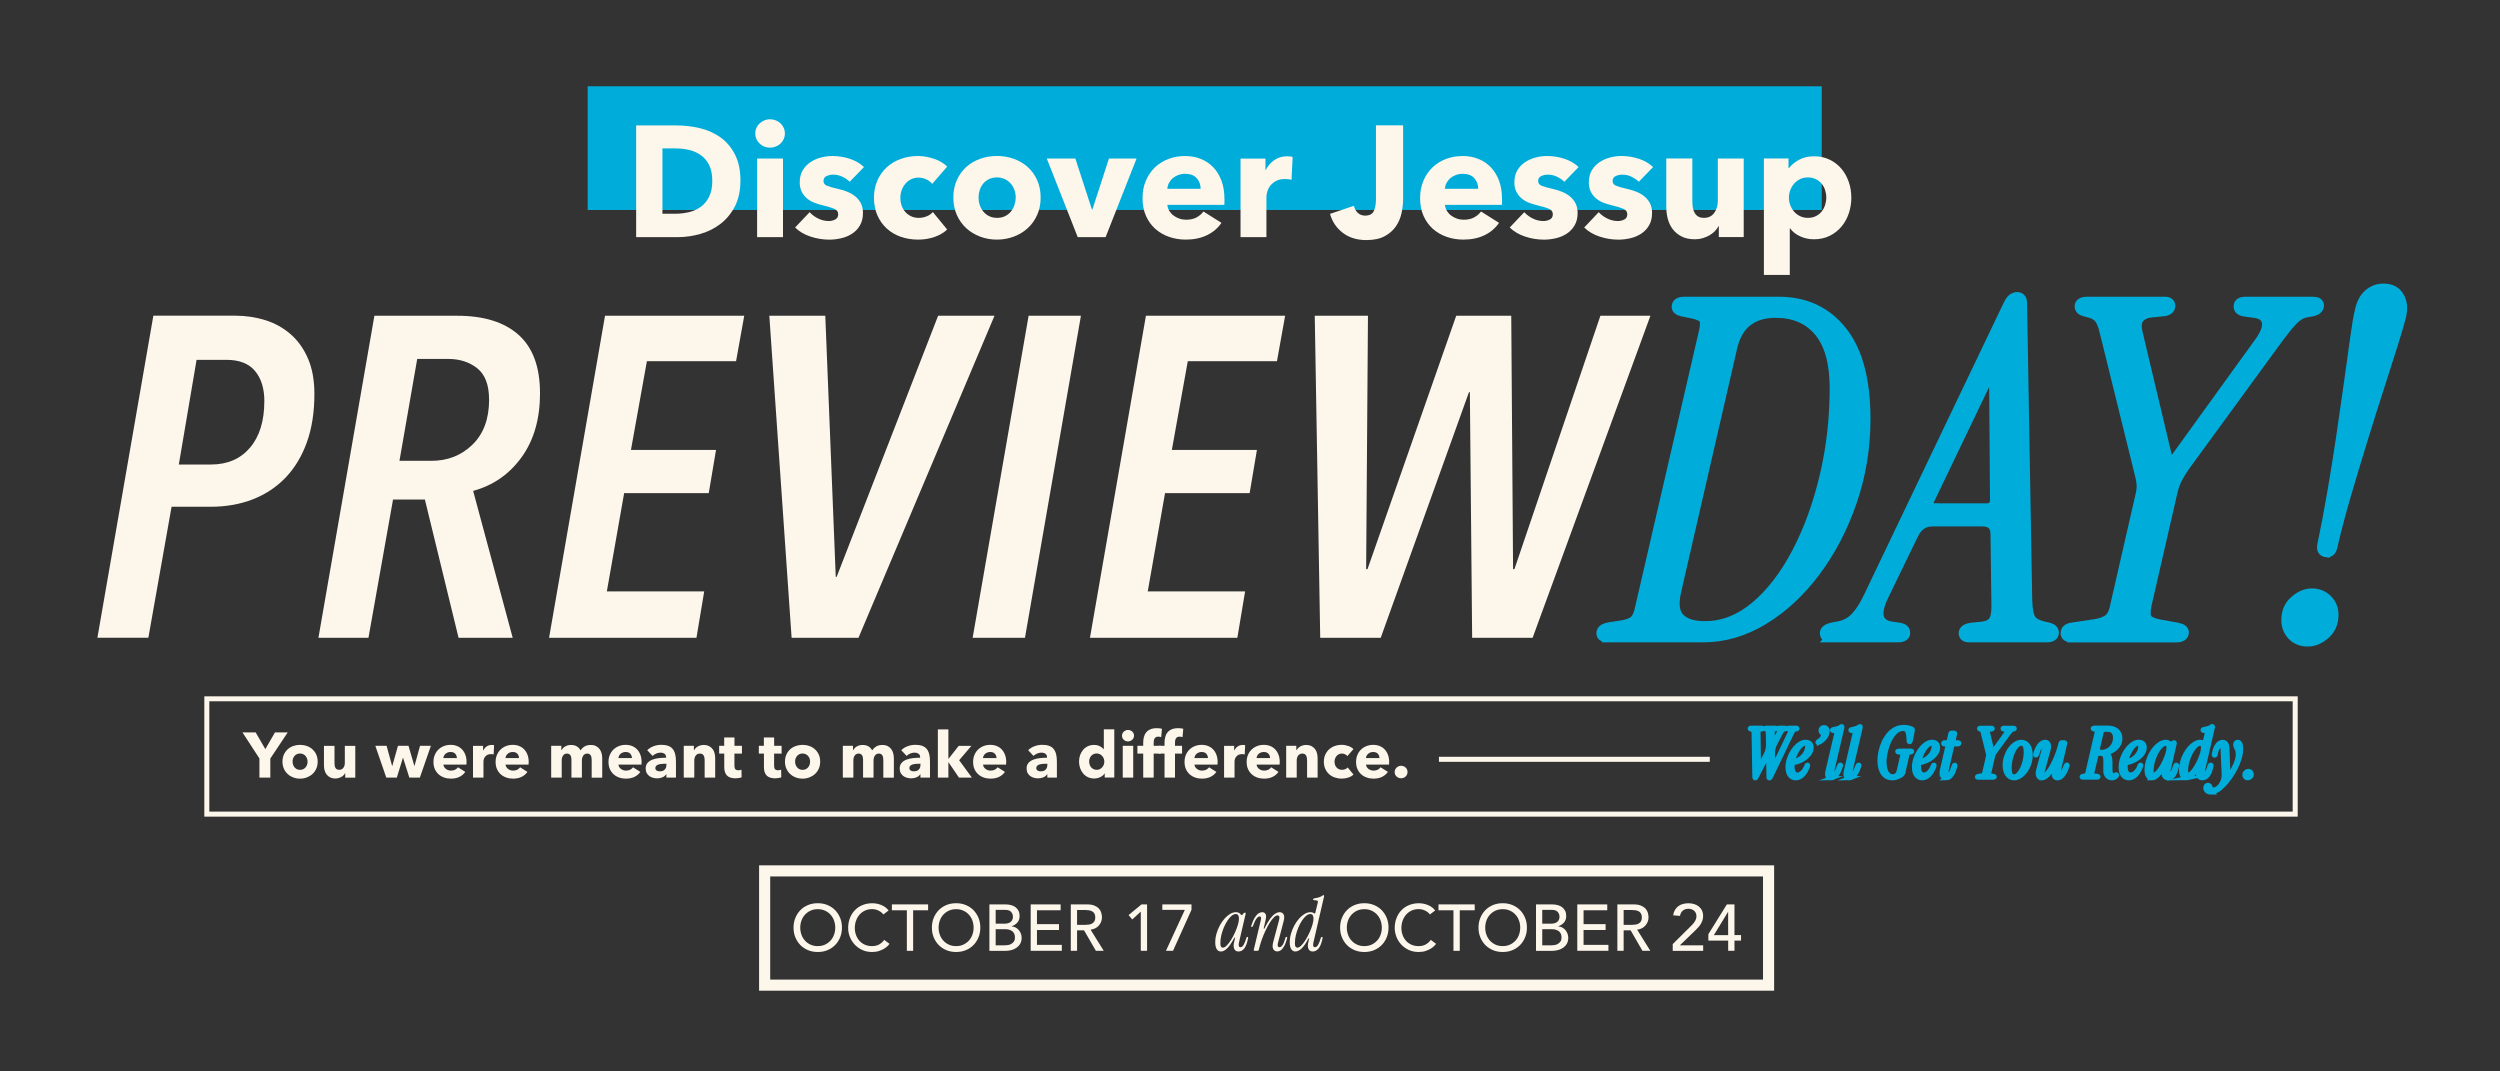 <?xml version="1.0" encoding="UTF-8"?>
<svg id="Layer_1" data-name="Layer 1" xmlns="http://www.w3.org/2000/svg" viewBox="0 0 700 300">
  <rect x="0" y="0" width="700" height="300" fill="#333333" stroke="none"/>
  <defs>
    <style>
      .cls-1 {
        fill: none;
        stroke: #fcf6eb;
        stroke-width: 3.11px;
      }

      .cls-1, .cls-2, .cls-3 {
        stroke-miterlimit: 10;
      }

      .cls-2 {
        stroke-width: 2.52px;
      }

      .cls-2, .cls-3 {
        stroke: #00adda;
      }

      .cls-2, .cls-3, .cls-4 {
        fill: #00adda;
      }

      .cls-3 {
        stroke-width: 1.2px;
      }

      .cls-5 {
        fill: #fcf6eb;
      }
    </style>
  </defs>
  <g>
    <g>
      <path class="cls-5" d="M228.97,266.56c-.99,0-1.9-.17-2.74-.52-.83-.35-1.55-.83-2.14-1.44-.59-.61-1.06-1.33-1.4-2.17-.34-.83-.5-1.73-.5-2.7s.17-1.87.5-2.7c.34-.83.8-1.55,1.4-2.17.59-.61,1.31-1.09,2.14-1.44.83-.35,1.74-.52,2.74-.52s1.9.17,2.74.52c.83.35,1.55.83,2.14,1.44.59.61,1.06,1.33,1.4,2.17.34.83.5,1.73.5,2.7s-.17,1.87-.5,2.7c-.34.83-.8,1.56-1.4,2.17-.59.61-1.31,1.09-2.14,1.44-.83.35-1.74.52-2.74.52ZM228.97,264.91c.75,0,1.42-.14,2.02-.41.6-.28,1.11-.65,1.54-1.11.43-.47.76-1.01.99-1.64.23-.63.35-1.3.35-2.01s-.12-1.38-.35-2.01c-.23-.63-.56-1.18-.99-1.64-.43-.47-.94-.84-1.54-1.11-.6-.28-1.27-.41-2.02-.41s-1.42.14-2.02.41c-.6.28-1.11.65-1.54,1.11-.43.47-.76,1.01-.99,1.64-.23.63-.35,1.3-.35,2.01s.12,1.38.35,2.01c.23.63.56,1.18.99,1.64.43.47.94.84,1.54,1.11.6.28,1.27.41,2.02.41Z"/>
      <path class="cls-5" d="M247.33,256.04c-.37-.48-.83-.84-1.4-1.1-.56-.26-1.14-.39-1.74-.39-.73,0-1.4.14-1.99.41-.59.28-1.1.65-1.52,1.13-.42.48-.75,1.04-.98,1.68-.23.64-.35,1.33-.35,2.07,0,.69.11,1.33.33,1.95.22.61.54,1.15.95,1.62.42.47.92.83,1.52,1.1.6.27,1.28.4,2.04.4s1.4-.15,1.96-.46c.56-.31,1.04-.73,1.43-1.29l1.49,1.12c-.1.13-.27.33-.51.58-.25.25-.57.5-.97.75s-.89.47-1.46.66c-.57.19-1.23.29-1.97.29-1.03,0-1.96-.2-2.78-.59-.83-.39-1.53-.91-2.11-1.54-.58-.64-1.03-1.36-1.33-2.16-.31-.8-.46-1.61-.46-2.43,0-1,.17-1.93.5-2.78.33-.85.79-1.59,1.39-2.2.59-.62,1.31-1.1,2.14-1.44.83-.34,1.75-.51,2.75-.51.86,0,1.7.17,2.52.5.83.33,1.5.84,2.03,1.52l-1.47,1.12Z"/>
      <path class="cls-5" d="M253.92,254.88h-4.19v-1.65h10.14v1.65h-4.19v11.35h-1.76v-11.35Z"/>
      <path class="cls-5" d="M267.71,266.56c-.99,0-1.9-.17-2.74-.52-.83-.35-1.55-.83-2.14-1.44-.59-.61-1.06-1.33-1.4-2.17-.34-.83-.5-1.73-.5-2.7s.17-1.87.5-2.7c.34-.83.8-1.55,1.4-2.17.59-.61,1.31-1.09,2.14-1.44.83-.35,1.74-.52,2.74-.52s1.9.17,2.74.52c.83.35,1.55.83,2.14,1.44.59.61,1.06,1.33,1.4,2.17.34.83.5,1.73.5,2.7s-.17,1.87-.5,2.7c-.34.83-.8,1.56-1.4,2.17-.59.61-1.31,1.09-2.14,1.44-.83.35-1.74.52-2.74.52ZM267.71,264.91c.75,0,1.42-.14,2.02-.41.6-.28,1.11-.65,1.54-1.11.43-.47.76-1.01.99-1.64.23-.63.35-1.3.35-2.01s-.12-1.38-.35-2.01c-.23-.63-.56-1.18-.99-1.64-.43-.47-.94-.84-1.54-1.11-.6-.28-1.27-.41-2.02-.41s-1.42.14-2.02.41c-.6.28-1.11.65-1.54,1.11-.43.47-.76,1.01-.99,1.64-.23.63-.35,1.3-.35,2.01s.12,1.38.35,2.01c.23.63.56,1.18.99,1.64.43.47.94.84,1.54,1.11.6.28,1.27.41,2.02.41Z"/>
      <path class="cls-5" d="M277.02,253.23h4.52c.56,0,1.09.07,1.57.2.48.13.9.33,1.25.6.35.26.62.6.83,1.01.2.41.3.89.3,1.44,0,.75-.21,1.36-.62,1.83-.42.47-.95.82-1.62,1.04v.04c.39.02.76.13,1.1.3.34.18.64.41.89.7.25.29.45.62.6,1,.15.38.22.79.22,1.23,0,.59-.12,1.1-.36,1.55s-.57.82-.98,1.13-.9.54-1.45.7c-.55.16-1.14.24-1.78.24h-4.46v-13ZM278.79,258.63h2.41c.33,0,.64-.03.94-.1s.55-.18.77-.34c.22-.16.39-.36.52-.61s.19-.54.19-.9c0-.51-.17-.96-.5-1.34-.33-.38-.85-.57-1.56-.57h-2.77v3.86ZM278.79,264.69h2.59c.27,0,.57-.03.89-.08.32-.05.63-.17.91-.33.28-.16.52-.39.72-.67.2-.28.29-.65.29-1.12,0-.77-.25-1.35-.75-1.74-.5-.39-1.18-.58-2.04-.58h-2.61v4.52Z"/>
      <path class="cls-5" d="M288.59,253.23h8.39v1.65h-6.63v3.87h6.17v1.65h-6.17v4.17h6.96v1.65h-8.72v-13Z"/>
      <path class="cls-5" d="M299.81,253.23h4.57c.83,0,1.52.11,2.06.34.54.23.96.51,1.28.86.31.35.53.74.65,1.18.12.43.18.85.18,1.26s-.07.82-.22,1.2c-.15.39-.36.73-.63,1.05s-.61.58-1.01.79c-.4.21-.84.35-1.33.39l3.69,5.93h-2.2l-3.31-5.73h-1.96v5.73h-1.76v-13ZM301.58,258.96h2.31c.34,0,.68-.03,1.02-.08.34-.05.64-.16.9-.3.26-.15.47-.36.63-.63.16-.28.24-.63.24-1.07s-.08-.8-.24-1.07c-.16-.28-.37-.49-.63-.63-.26-.15-.56-.25-.9-.3-.34-.05-.68-.08-1.02-.08h-2.31v4.19Z"/>
      <path class="cls-5" d="M319.42,255.25l-2.39,2.2-1.03-1.23,3.62-2.99h1.56v13h-1.76v-10.98Z"/>
      <path class="cls-5" d="M331.75,254.77h-6.3v-1.54h8.17v1.51l-5.18,11.49h-1.98l5.29-11.46Z"/>
      <path class="cls-5" d="M341.86,266.42c-.5,0-.9-.22-1.17-.65-.28-.43-.42-1.07-.42-1.91s.11-1.6.34-2.4c.22-.8.53-1.57.92-2.3.39-.73.84-1.37,1.33-1.93.5-.56,1.02-1,1.57-1.33.55-.33,1.1-.49,1.65-.49.27,0,.52.05.76.16.24.1.43.27.59.49.08.13.17.19.25.19s.17-.06.25-.19c.15-.22.28-.37.38-.43.1-.06.19-.09.27-.09.18,0,.25.1.21.29l-1.87,8.03c-.21.91-.07,1.36.42,1.36.32,0,.61-.22.87-.65.26-.43.52-1.1.79-2.01.04-.15.13-.23.27-.23.1,0,.16.04.19.13.03.08.03.18,0,.29-.27,1.31-.62,2.26-1.07,2.82-.45.57-.99.85-1.62.85-.55,0-.93-.23-1.16-.69-.23-.46-.26-1.09-.07-1.89l.27-1.15c.03-.1.01-.15-.05-.17-.06-.01-.12.02-.16.11-.77,1.41-1.45,2.4-2.05,2.96-.59.56-1.16.84-1.69.84ZM342.38,265.35c.34,0,.71-.2,1.11-.61s.81-.93,1.21-1.57c.4-.64.77-1.34,1.1-2.08.34-.74.6-1.45.81-2.14.2-.69.3-1.27.3-1.74,0-.85-.3-1.28-.9-1.28-.36,0-.75.16-1.15.49-.41.33-.79.77-1.16,1.33-.37.56-.71,1.19-1.01,1.9-.3.71-.54,1.44-.72,2.2-.18.76-.27,1.51-.27,2.23,0,.49.06.82.18,1,.12.18.29.26.51.26Z"/>
      <path class="cls-5" d="M351.05,265.96l1.99-8.37c.07-.31.08-.55.03-.72-.05-.18-.18-.26-.39-.26-.25,0-.53.19-.83.56-.3.37-.64,1.07-1.02,2.11-.06.18-.15.27-.29.27-.21,0-.27-.13-.17-.38.31-.97.63-1.72.98-2.27.34-.55.69-.93,1.04-1.15.35-.22.67-.34.97-.34.46,0,.79.17.99.51.2.34.2.91.02,1.69l-.52,2.27c-.01.1,0,.15.06.17s.11-.02.15-.1c.55-1.13,1.07-2.03,1.57-2.7.5-.66.98-1.14,1.43-1.42.45-.28.85-.42,1.22-.42.52,0,.9.21,1.13.63.24.42.24,1.06,0,1.93l-1.59,6.08c-.1.39-.1.69-.02.88.08.2.24.29.46.29.28,0,.56-.19.83-.56s.56-1.07.85-2.11c.04-.15.13-.23.27-.23.11,0,.18.04.2.13s.02.18-.01.29c-.27.95-.55,1.7-.86,2.23-.31.54-.62.91-.93,1.12-.31.21-.63.31-.95.31-.5,0-.88-.21-1.13-.63s-.27-1.07-.04-1.95l1.62-6.08c.15-.55.18-.92.07-1.13-.1-.21-.26-.31-.45-.31-.31,0-.66.19-1.05.58-.39.38-.79.91-1.2,1.57-.41.66-.8,1.42-1.2,2.26-.39.84-.75,1.71-1.06,2.62s-.57,1.8-.77,2.66c-.04.15-.14.23-.29.23h-.86c-.2,0-.27-.09-.23-.27Z"/>
      <path class="cls-5" d="M362.75,266.42c-.52,0-.92-.22-1.2-.65-.28-.43-.42-1.07-.42-1.91s.11-1.6.34-2.4c.22-.8.53-1.57.92-2.3.39-.73.84-1.37,1.33-1.93s1.02-1,1.57-1.33c.55-.33,1.1-.49,1.65-.49.38,0,.71.1.99.29.2.13.31.08.36-.13l.67-2.77c.07-.25.07-.43.01-.52-.06-.1-.19-.15-.39-.17l-.63-.06c-.21-.01-.3-.1-.27-.27.03-.13.13-.2.29-.23.5-.08.95-.19,1.34-.3.39-.12.71-.28.94-.47.11-.08.22-.13.31-.13.17,0,.23.1.19.31l-2.98,12.9c-.21.91-.07,1.36.42,1.36.32,0,.61-.22.87-.65.26-.43.52-1.1.79-2.01.04-.15.13-.23.27-.23.1,0,.16.04.19.13.03.08.03.18,0,.29-.27,1.31-.63,2.26-1.1,2.82-.47.57-1.02.85-1.65.85-.55,0-.93-.23-1.16-.69-.23-.46-.26-1.09-.07-1.89l.23-.97c.03-.1.01-.15-.05-.17-.06-.01-.12.02-.16.1-.67,1.31-1.31,2.24-1.91,2.79-.6.55-1.17.82-1.7.82ZM363.25,265.35c.34,0,.71-.2,1.11-.61s.81-.93,1.21-1.57c.4-.64.77-1.34,1.1-2.08.34-.74.6-1.45.81-2.14.2-.69.3-1.27.3-1.74,0-.85-.3-1.28-.9-1.28-.36,0-.75.16-1.15.49-.41.33-.79.77-1.16,1.33-.37.56-.71,1.19-1.01,1.9-.3.71-.54,1.44-.72,2.2-.18.76-.27,1.51-.27,2.23,0,.49.07.82.2,1,.13.18.3.26.49.26Z"/>
      <path class="cls-5" d="M382.01,266.56c-.99,0-1.9-.17-2.74-.52-.83-.35-1.55-.83-2.14-1.44-.59-.61-1.06-1.33-1.4-2.17-.34-.83-.5-1.73-.5-2.7s.17-1.87.5-2.7c.34-.83.8-1.55,1.4-2.17.59-.61,1.31-1.09,2.14-1.44.83-.35,1.74-.52,2.74-.52s1.9.17,2.74.52c.83.35,1.55.83,2.14,1.44.59.61,1.06,1.33,1.4,2.17.34.83.5,1.73.5,2.7s-.17,1.87-.5,2.7c-.34.83-.8,1.56-1.4,2.17-.59.61-1.31,1.09-2.14,1.44-.83.35-1.74.52-2.74.52ZM382.01,264.91c.75,0,1.42-.14,2.02-.41s1.11-.65,1.54-1.11.76-1.01.99-1.64c.23-.63.35-1.3.35-2.01s-.12-1.38-.35-2.01c-.23-.63-.56-1.18-.99-1.64s-.94-.84-1.54-1.11c-.6-.28-1.27-.41-2.02-.41s-1.42.14-2.02.41c-.6.28-1.11.65-1.54,1.11-.43.47-.76,1.01-.99,1.64-.23.63-.35,1.3-.35,2.01s.12,1.38.35,2.01c.23.63.56,1.18.99,1.64.43.47.94.84,1.54,1.11.6.28,1.27.41,2.02.41Z"/>
      <path class="cls-5" d="M400.37,256.04c-.37-.48-.83-.84-1.4-1.1-.56-.26-1.14-.39-1.74-.39-.73,0-1.4.14-1.99.41-.59.28-1.1.65-1.52,1.13s-.75,1.04-.98,1.68c-.23.64-.35,1.33-.35,2.07,0,.69.11,1.33.33,1.95.22.61.54,1.15.95,1.62.42.47.92.83,1.52,1.1.6.27,1.28.4,2.04.4s1.4-.15,1.96-.46c.56-.31,1.04-.73,1.43-1.29l1.49,1.12c-.1.13-.27.33-.51.58s-.57.5-.97.75c-.4.25-.89.47-1.46.66-.57.19-1.23.29-1.97.29-1.03,0-1.96-.2-2.78-.59-.83-.39-1.53-.91-2.11-1.54-.58-.64-1.03-1.36-1.33-2.16s-.46-1.61-.46-2.43c0-1,.17-1.93.5-2.78.33-.85.79-1.59,1.39-2.2.59-.62,1.31-1.1,2.14-1.44.83-.34,1.75-.51,2.75-.51.86,0,1.7.17,2.52.5.83.33,1.5.84,2.03,1.52l-1.47,1.12Z"/>
      <path class="cls-5" d="M406.97,254.88h-4.19v-1.65h10.14v1.65h-4.19v11.35h-1.76v-11.35Z"/>
      <path class="cls-5" d="M420.76,266.56c-.99,0-1.9-.17-2.74-.52-.83-.35-1.55-.83-2.14-1.44-.59-.61-1.06-1.33-1.4-2.17-.34-.83-.5-1.73-.5-2.7s.17-1.87.5-2.7c.34-.83.8-1.55,1.4-2.17.59-.61,1.31-1.09,2.14-1.44.83-.35,1.74-.52,2.74-.52s1.9.17,2.74.52c.83.35,1.55.83,2.14,1.44.59.61,1.06,1.33,1.4,2.17.34.83.5,1.73.5,2.7s-.17,1.87-.5,2.7c-.34.83-.8,1.56-1.4,2.17-.59.61-1.31,1.09-2.14,1.44-.83.35-1.74.52-2.74.52ZM420.76,264.91c.75,0,1.42-.14,2.02-.41.6-.28,1.11-.65,1.54-1.11.43-.47.76-1.01.99-1.64.23-.63.35-1.3.35-2.01s-.12-1.38-.35-2.01c-.23-.63-.56-1.18-.99-1.64-.43-.47-.94-.84-1.54-1.11-.6-.28-1.27-.41-2.02-.41s-1.42.14-2.02.41c-.6.28-1.11.65-1.54,1.11s-.76,1.01-.99,1.64c-.23.63-.35,1.3-.35,2.01s.12,1.38.35,2.01c.23.63.56,1.18.99,1.64s.94.84,1.54,1.11c.6.28,1.27.41,2.02.41Z"/>
      <path class="cls-5" d="M430.07,253.23h4.52c.56,0,1.09.07,1.57.2.48.13.9.33,1.25.6.35.26.62.6.83,1.01s.3.89.3,1.44c0,.75-.21,1.36-.62,1.83-.42.47-.95.82-1.62,1.04v.04c.39.02.76.13,1.1.3.34.18.64.41.89.7s.45.62.6,1c.15.38.22.79.22,1.23,0,.59-.12,1.1-.36,1.55s-.57.82-.98,1.13c-.42.31-.9.54-1.45.7-.55.16-1.14.24-1.78.24h-4.46v-13ZM431.83,258.63h2.41c.33,0,.64-.03.94-.1s.55-.18.77-.34c.22-.16.39-.36.52-.61.13-.24.19-.54.19-.9,0-.51-.17-.96-.5-1.34-.33-.38-.85-.57-1.56-.57h-2.77v3.86ZM431.83,264.69h2.59c.27,0,.57-.03.89-.08s.63-.17.91-.33c.28-.16.52-.39.72-.67.2-.28.29-.65.29-1.12,0-.77-.25-1.35-.75-1.74-.5-.39-1.18-.58-2.04-.58h-2.61v4.52Z"/>
      <path class="cls-5" d="M441.64,253.23h8.39v1.65h-6.63v3.87h6.17v1.65h-6.17v4.17h6.96v1.65h-8.72v-13Z"/>
      <path class="cls-5" d="M452.85,253.23h4.57c.83,0,1.52.11,2.06.34s.96.51,1.28.86c.31.35.53.74.65,1.18.12.43.18.85.18,1.26s-.07.82-.22,1.2c-.15.39-.36.73-.63,1.05s-.61.58-1.01.79c-.4.21-.84.35-1.33.39l3.69,5.93h-2.2l-3.31-5.73h-1.96v5.73h-1.76v-13ZM454.62,258.96h2.31c.34,0,.68-.03,1.02-.08.34-.05.64-.16.9-.3.26-.15.47-.36.63-.63.16-.28.24-.63.24-1.07s-.08-.8-.24-1.07c-.16-.28-.37-.49-.63-.63-.26-.15-.56-.25-.9-.3-.34-.05-.68-.08-1.02-.08h-2.31v4.19Z"/>
      <path class="cls-5" d="M468.35,264.36l5.22-5.18c.18-.17.36-.36.53-.56.17-.2.32-.41.46-.63.13-.22.24-.45.32-.7.08-.24.12-.5.12-.77,0-.32-.06-.61-.17-.86-.12-.26-.28-.47-.48-.65s-.44-.32-.72-.41c-.28-.1-.57-.15-.87-.15-.64,0-1.16.18-1.58.53-.42.35-.68.84-.79,1.47l-1.91-.16c.09-.58.25-1.07.5-1.5.25-.42.56-.77.94-1.06s.8-.49,1.29-.62c.48-.13,1.01-.2,1.57-.2s1.09.08,1.59.23c.5.15.93.38,1.3.68.37.3.67.67.88,1.12.21.45.32.97.32,1.57,0,.43-.06.83-.19,1.2-.13.37-.3.73-.5,1.06-.21.33-.45.64-.72.94s-.55.58-.84.86l-4.28,4.13h6.54v1.54h-8.52v-1.87Z"/>
      <path class="cls-5" d="M483.89,263.37h-5.55v-1.8l5.18-8.34h2.13v8.59h1.84v1.54h-1.84v2.86h-1.76v-2.86ZM483.89,255.33h-.04l-3.97,6.5h4v-6.5Z"/>
    </g>
    <rect class="cls-1" x="214.1" y="243.85" width="281.1" height="31.99"/>
  </g>
  <g>
    <rect class="cls-4" x="164.55" y="24.16" width="345.54" height="34.63"/>
    <g>
      <path class="cls-5" d="M88.03,110.31c0,5.09-.7,9.6-2.1,13.5-1.4,3.91-3.38,7.2-5.92,9.87-2.55,2.67-5.6,4.71-9.17,6.11s-7.52,2.1-11.85,2.1h-10.95l-6.5,36.68h-14.27l15.67-90.18h22.93c2.97,0,5.8.43,8.47,1.27,2.67.85,5.03,2.17,7.07,3.95,2.04,1.78,3.65,4.06,4.84,6.82,1.19,2.76,1.78,6.05,1.78,9.87ZM74.02,112.35c0-3.57-.87-6.39-2.61-8.47-1.74-2.08-4.39-3.12-7.96-3.12h-8.41l-4.97,29.3h9.04c4.58,0,8.22-1.57,10.89-4.71,2.67-3.14,4.01-7.47,4.01-12.99Z"/>
      <path class="cls-5" d="M151.21,110.06c0,7.22-1.72,13.21-5.16,17.96-3.44,4.76-7.96,7.9-13.57,9.43l11.08,41.14h-15.16l-9.43-38.72h-8.92l-6.88,38.72h-14.01l15.67-90.18h23.18c7.47,0,13.2,1.78,17.2,5.35,3.99,3.57,5.99,9,5.99,16.3ZM136.94,111.89c0-4.09-1.11-7.02-3.31-8.77-2.21-1.75-4.93-2.62-8.15-2.62h-8.66l-4.97,28.53h8.92c4.59,0,8.43-1.51,11.53-4.54,3.1-3.03,4.65-7.23,4.65-12.6Z"/>
      <path class="cls-5" d="M206.1,101.14h-24.97l-4.46,24.84h23.82l-2.04,12.1h-23.69l-4.84,27.51h27.26l-2.17,12.99h-41.27l15.67-90.18h38.98l-2.29,12.74Z"/>
      <path class="cls-5" d="M240.37,178.59h-18.72l-6.24-90.18h15.67l2.93,73.11h.25l28.41-73.11h15.79l-38.09,90.18Z"/>
      <path class="cls-5" d="M286.99,178.59h-14.65l15.67-90.18h14.65l-15.67,90.18Z"/>
      <path class="cls-5" d="M357.55,101.14h-24.97l-4.46,24.84h23.82l-2.04,12.1h-23.69l-4.84,27.51h27.26l-2.17,12.99h-41.27l15.67-90.18h38.98l-2.29,12.74Z"/>
      <path class="cls-5" d="M429.14,178.59h-16.94l-.64-68.78h-.25l-24.71,68.78h-16.94l-1.53-90.18h14.9l-.51,70.95h.38l24.84-70.95h15.41l.51,70.95h.38l24.07-70.95h14.01l-32.99,90.18Z"/>
      <path class="cls-2" d="M450.08,178.59c-1.22,0-1.83-.44-1.83-1.31,0-.96.87-1.57,2.62-1.83l2.62-.39c1.92-.26,3.25-.72,3.99-1.37.74-.65,1.29-1.9,1.64-3.73l17.8-76.98c.44-1.83.44-3.05,0-3.67-.44-.61-1.53-1.09-3.27-1.44l-2.62-.52c-1.14-.26-1.7-.74-1.7-1.44,0-1.05.78-1.57,2.36-1.57h26.31c7.51,0,13.46,2.77,17.87,8.31,4.41,5.54,6.61,13.77,6.61,24.68,0,8.03-1.27,15.73-3.8,23.11-2.53,7.38-5.94,13.92-10.21,19.64-4.28,5.72-9.14,10.23-14.6,13.55-5.46,3.32-11.15,4.97-17.08,4.97h-26.71ZM477.44,175.18c4.97,0,9.64-1.83,14.01-5.5,4.36-3.67,8.2-8.66,11.52-14.99,3.32-6.33,5.91-13.46,7.79-21.4,1.88-7.94,2.81-16.15,2.81-24.61,0-6.98-1.44-12.22-4.32-15.71-2.88-3.49-6.9-5.24-12.04-5.24-6.55,0-10.56,3.19-12.04,9.56l-15.71,68.34c-.79,3.49-.46,5.96.98,7.4s3.77,2.16,7,2.16Z"/>
      <path class="cls-2" d="M512.39,178.59c-1.05,0-1.57-.44-1.57-1.31,0-.79.7-1.35,2.09-1.7l2.09-.39c1.75-.35,3.25-1.2,4.52-2.55,1.26-1.35,2.46-3.25,3.6-5.69l39.14-81.82c.44-.87.87-1.44,1.31-1.7.44-.26.83-.39,1.18-.39.44,0,.81.13,1.11.39.3.26.46.83.46,1.7l1.44,83c.09,2.44.39,4.12.92,5.04.52.92,1.61,1.59,3.27,2.03l1.7.39c1.05.26,1.57.78,1.57,1.57,0,.96-.74,1.44-2.23,1.44h-21.6c-1.13,0-1.7-.44-1.7-1.31,0-.96.87-1.53,2.62-1.7l2.62-.26c1.48-.17,2.51-.65,3.08-1.44.57-.79.85-2.14.85-4.06l-.26-20.29c0-2.27-1.18-3.4-3.53-3.4h-14.01c-2.27,0-3.97,1.14-5.11,3.4l-8.51,17.54c-2.36,4.97-1.57,7.72,2.36,8.25l1.83.26c1.31.18,1.96.7,1.96,1.57,0,.96-.74,1.44-2.23,1.44h-18.98ZM541.58,142.19h14.66c1.48,0,2.22-.74,2.22-2.23l-.26-35.74h-.65l-17.15,35.74c-.35.61-.39,1.13-.13,1.57.26.44.7.65,1.31.65Z"/>
      <path class="cls-2" d="M580.07,178.59c-1.22,0-1.83-.44-1.83-1.31,0-.96.65-1.53,1.96-1.7l6.15-.92c1.74-.26,3.05-.72,3.93-1.37.87-.65,1.48-1.9,1.83-3.73l7.07-30.9c.26-1.05.37-2.01.33-2.88-.05-.87-.2-1.79-.46-2.75l-9.95-40.32c-.35-1.48-.81-2.62-1.37-3.4-.57-.79-1.55-1.35-2.95-1.7l-1.05-.26c-1.05-.26-1.57-.79-1.57-1.57,0-.96.78-1.44,2.36-1.44h21.6c1.13,0,1.7.44,1.7,1.31,0,1.05-.87,1.62-2.62,1.7l-2.62.26c-1.48.09-2.62.57-3.4,1.44-.79.87-.96,2.23-.52,4.06l8.25,34.69c.17.61.5.94.98.98.48.05.94-.24,1.37-.85l23.17-32.07c1.66-2.27,2.38-4.12,2.16-5.56-.22-1.44-1.33-2.29-3.34-2.55l-2.75-.39c-1.22-.17-1.83-.7-1.83-1.57,0-.96.7-1.44,2.09-1.44h18.85c1.22,0,1.83.39,1.83,1.18,0,.96-.74,1.57-2.23,1.83l-1.44.26c-1.22.18-2.44.9-3.67,2.16-1.22,1.27-2.88,3.34-4.97,6.22l-25.13,34.43c-.87,1.22-1.59,2.38-2.16,3.47-.57,1.09-1.03,2.34-1.37,3.73l-7.33,31.94c-.35,1.83-.29,3.06.2,3.67.48.61,1.55,1.09,3.21,1.44l5.11.92c1.31.26,1.96.74,1.96,1.44,0,1.05-.79,1.57-2.36,1.57h-29.19Z"/>
      <path class="cls-2" d="M646.18,179.77c-1.83,0-3.32-.59-4.45-1.77-1.14-1.18-1.7-2.64-1.7-4.39,0-2.27.78-4.1,2.36-5.5,1.57-1.39,3.23-2.09,4.97-2.09s3.21.59,4.39,1.77c1.18,1.18,1.77,2.64,1.77,4.39,0,2.27-.79,4.1-2.36,5.5-1.57,1.39-3.23,2.09-4.97,2.09ZM651.29,154.76c-1.05-.17-1.44-.92-1.18-2.23.96-4.54,1.9-9.47,2.81-14.79.92-5.32,1.77-10.65,2.55-15.97.78-5.32,1.5-10.34,2.16-15.05.65-4.71,1.22-8.79,1.7-12.24.48-3.45.89-5.87,1.24-7.27.44-2.18,1.26-3.82,2.49-4.91,1.22-1.09,2.66-1.64,4.32-1.64,2.09,0,3.6.78,4.52,2.36.92,1.57,1.07,3.53.46,5.89-.35,1.4-1.05,3.78-2.09,7.13-1.05,3.36-2.31,7.33-3.8,11.91-1.48,4.58-3.03,9.49-4.65,14.73-1.62,5.24-3.19,10.45-4.71,15.64-1.53,5.19-2.81,10.06-3.86,14.6-.26,1.4-.92,2.01-1.96,1.83Z"/>
    </g>
    <g>
      <path class="cls-5" d="M207.31,50.66c0,2.74-.51,5.1-1.52,7.09-1.02,1.99-2.36,3.62-4.02,4.91-1.66,1.28-3.54,2.22-5.63,2.83-2.09.6-4.21.91-6.36.91h-11.66v-31.28h11.31c2.21,0,4.39.26,6.54.77,2.15.52,4.06,1.37,5.74,2.56,1.68,1.19,3.03,2.79,4.07,4.79,1.03,2,1.55,4.48,1.55,7.42ZM199.44,50.66c0-1.77-.29-3.23-.86-4.4s-1.34-2.09-2.3-2.78c-.96-.69-2.05-1.19-3.27-1.48-1.22-.29-2.48-.44-3.78-.44h-3.75v18.29h3.58c1.35,0,2.66-.16,3.91-.46,1.25-.31,2.36-.82,3.31-1.52.96-.71,1.72-1.65,2.3-2.83.57-1.18.86-2.64.86-4.37Z"/>
      <path class="cls-5" d="M219.77,37.36c0,.56-.11,1.08-.33,1.57-.22.49-.52.9-.88,1.26-.37.35-.81.63-1.33.84-.52.21-1.05.31-1.61.31-1.18,0-2.17-.39-2.96-1.17-.79-.78-1.19-1.72-1.19-2.8,0-.53.1-1.04.31-1.52.21-.49.5-.91.88-1.26.38-.35.82-.64,1.33-.86.5-.22,1.05-.33,1.63-.33s1.1.1,1.61.31c.52.21.96.49,1.33.84.37.35.66.77.88,1.26.22.49.33,1.01.33,1.57ZM211.99,66.39v-22h7.25v22h-7.25Z"/>
      <path class="cls-5" d="M237.92,50.88c-.59-.56-1.28-1.03-2.08-1.41-.79-.38-1.63-.57-2.52-.57-.68,0-1.3.13-1.88.4-.57.27-.86.72-.86,1.37s.32,1.06.95,1.33c.63.27,1.66.56,3.07.88.82.18,1.66.43,2.5.75s1.6.75,2.28,1.28c.68.53,1.22,1.18,1.63,1.94.41.77.62,1.68.62,2.74,0,1.38-.28,2.56-.84,3.51-.56.96-1.29,1.73-2.19,2.32-.9.59-1.91,1.02-3.03,1.28s-2.24.4-3.36.4c-1.8,0-3.56-.29-5.28-.86-1.72-.57-3.16-1.42-4.31-2.54l4.07-4.29c.65.71,1.44,1.3,2.39,1.77s1.94.71,3.01.71c.59,0,1.17-.14,1.74-.42s.86-.77.86-1.48-.35-1.18-1.06-1.5c-.71-.32-1.81-.66-3.31-1.02-.77-.18-1.53-.41-2.3-.71-.77-.29-1.45-.69-2.05-1.19-.6-.5-1.1-1.12-1.48-1.86s-.57-1.62-.57-2.65c0-1.33.28-2.45.84-3.38.56-.93,1.28-1.69,2.17-2.28.88-.59,1.86-1.02,2.94-1.3,1.07-.28,2.14-.42,3.2-.42,1.65,0,3.26.26,4.84.77,1.58.52,2.91,1.29,4,2.32l-3.98,4.11Z"/>
      <path class="cls-5" d="M261.03,51.5c-.41-.53-.97-.96-1.68-1.28-.71-.32-1.43-.49-2.16-.49s-1.46.15-2.08.46-1.15.72-1.59,1.24c-.44.52-.79,1.11-1.04,1.79-.25.68-.38,1.4-.38,2.16s.12,1.49.35,2.17c.24.68.58,1.27,1.04,1.79.46.52,1,.92,1.63,1.22.63.3,1.35.44,2.14.44.74,0,1.47-.14,2.19-.42.72-.28,1.3-.68,1.74-1.22l4.02,4.9c-.91.88-2.09,1.58-3.53,2.08s-2.97.75-4.59.75c-1.74,0-3.36-.27-4.87-.79-1.51-.53-2.81-1.3-3.93-2.32-1.11-1.02-1.99-2.25-2.62-3.69-.64-1.44-.96-3.08-.96-4.9s.32-3.42.96-4.86c.64-1.44,1.51-2.67,2.62-3.69,1.11-1.02,2.42-1.8,3.93-2.34,1.51-.54,3.11-.82,4.82-.82.8,0,1.58.07,2.36.22s1.53.35,2.25.6,1.38.56,1.99.93c.6.37,1.13.77,1.57,1.21l-4.2,4.86Z"/>
      <path class="cls-5" d="M291.38,55.3c0,1.8-.32,3.42-.97,4.88-.65,1.46-1.53,2.69-2.65,3.71s-2.42,1.81-3.89,2.36-3.05.84-4.73.84-3.22-.28-4.71-.84-2.78-1.35-3.89-2.36c-1.1-1.02-1.98-2.25-2.63-3.71-.65-1.46-.97-3.09-.97-4.88s.32-3.42.97-4.86,1.52-2.67,2.63-3.67c1.11-1,2.4-1.77,3.89-2.3,1.49-.53,3.06-.8,4.71-.8s3.25.27,4.73.8c1.47.53,2.77,1.3,3.89,2.3s2,2.22,2.65,3.67c.65,1.44.97,3.06.97,4.86ZM284.4,55.3c0-.71-.12-1.4-.35-2.08-.24-.68-.57-1.27-1.02-1.79-.44-.52-.99-.93-1.63-1.26-.65-.32-1.4-.49-2.25-.49s-1.61.16-2.25.49c-.65.32-1.19.74-1.61,1.26-.43.52-.75,1.11-.97,1.79-.22.68-.33,1.37-.33,2.08s.11,1.4.33,2.08c.22.68.55,1.29.99,1.83s.99.98,1.63,1.3c.65.32,1.4.49,2.25.49s1.6-.16,2.25-.49c.65-.32,1.19-.76,1.63-1.3s.77-1.16.99-1.83c.22-.68.33-1.37.33-2.08Z"/>
      <path class="cls-5" d="M309.58,66.39h-7.82l-8.66-22h8l4.64,14.27h.13l4.64-14.27h7.73l-8.66,22Z"/>
      <path class="cls-5" d="M342.85,55.65v.88c0,.29-.02.57-.04.84h-15.95c.06.62.24,1.18.55,1.68.31.5.71.94,1.19,1.3.49.37,1.03.66,1.63.86.6.21,1.23.31,1.88.31,1.15,0,2.12-.21,2.92-.64.79-.43,1.44-.98,1.94-1.66l5.04,3.18c-1.03,1.5-2.39,2.66-4.09,3.47-1.69.81-3.66,1.22-5.9,1.22-1.65,0-3.21-.26-4.68-.77s-2.76-1.27-3.87-2.25c-1.1-.99-1.97-2.2-2.61-3.64s-.95-3.09-.95-4.95.31-3.42.93-4.88c.62-1.46,1.46-2.69,2.52-3.71s2.31-1.8,3.75-2.36,3.01-.84,4.68-.84,3.11.27,4.46.82c1.35.54,2.52,1.33,3.49,2.36.97,1.03,1.73,2.28,2.28,3.75.54,1.47.82,3.15.82,5.04ZM336.18,52.87c0-1.15-.36-2.13-1.08-2.96-.72-.82-1.8-1.24-3.25-1.24-.71,0-1.36.11-1.94.33-.59.22-1.1.52-1.55.9-.44.38-.79.83-1.06,1.35-.27.52-.41,1.05-.44,1.61h9.32Z"/>
      <path class="cls-5" d="M361.63,50.35c-.32-.09-.64-.15-.95-.18-.31-.03-.61-.04-.91-.04-.97,0-1.79.18-2.45.53-.66.35-1.19.78-1.59,1.28-.4.5-.68,1.04-.86,1.63-.18.59-.27,1.1-.27,1.54v11.28h-7.25v-21.98h6.98v3.18h.09c.56-1.13,1.36-2.05,2.39-2.76,1.03-.71,2.22-1.07,3.58-1.07.29,0,.58.02.86.05s.51.07.69.13l-.31,6.41Z"/>
      <path class="cls-5" d="M392.45,59.58c-.28,1.36-.79,2.6-1.55,3.73-.75,1.13-1.8,2.07-3.14,2.8-1.34.74-3.07,1.11-5.19,1.11-2.65,0-4.86-.69-6.63-2.06-1.77-1.37-2.94-3.13-3.53-5.28l6.67-2.25c.21.83.58,1.49,1.13,1.99.54.5,1.21.75,2.01.75,1.24,0,2.05-.43,2.45-1.28.4-.85.6-1.97.6-3.36v-20.63h7.6v20.59c0,1.24-.14,2.53-.42,3.89Z"/>
      <path class="cls-5" d="M420.57,55.65v.88c0,.29-.02.57-.04.84h-15.95c.06.62.24,1.18.55,1.68.31.5.71.94,1.19,1.3.49.37,1.03.66,1.63.86.6.21,1.23.31,1.88.31,1.15,0,2.12-.21,2.92-.64.79-.43,1.44-.98,1.94-1.66l5.04,3.18c-1.03,1.5-2.39,2.66-4.09,3.47-1.69.81-3.66,1.22-5.9,1.22-1.65,0-3.21-.26-4.68-.77s-2.76-1.27-3.87-2.25c-1.1-.99-1.97-2.2-2.61-3.64s-.95-3.09-.95-4.95.31-3.42.93-4.88c.62-1.46,1.46-2.69,2.52-3.71,1.06-1.02,2.31-1.8,3.75-2.36s3.01-.84,4.68-.84,3.11.27,4.46.82c1.35.54,2.52,1.33,3.49,2.36.97,1.03,1.73,2.28,2.28,3.75.54,1.47.82,3.15.82,5.04ZM413.9,52.87c0-1.15-.36-2.13-1.08-2.96-.72-.82-1.8-1.24-3.25-1.24-.71,0-1.36.11-1.94.33-.59.22-1.1.52-1.55.9-.44.38-.79.83-1.06,1.35-.27.52-.41,1.05-.44,1.61h9.32Z"/>
      <path class="cls-5" d="M438.02,50.88c-.59-.56-1.28-1.03-2.08-1.41-.79-.38-1.63-.57-2.52-.57-.68,0-1.3.13-1.88.4-.57.27-.86.72-.86,1.37s.32,1.06.95,1.33c.63.27,1.66.56,3.07.88.82.18,1.66.43,2.5.75s1.6.75,2.28,1.28c.68.53,1.22,1.18,1.63,1.94.41.77.62,1.68.62,2.74,0,1.38-.28,2.56-.84,3.51-.56.96-1.29,1.73-2.19,2.32-.9.59-1.91,1.02-3.03,1.28s-2.24.4-3.36.4c-1.8,0-3.56-.29-5.28-.86-1.72-.57-3.16-1.42-4.31-2.54l4.07-4.29c.65.71,1.44,1.3,2.39,1.77s1.94.71,3.01.71c.59,0,1.17-.14,1.74-.42s.86-.77.86-1.48-.35-1.18-1.06-1.5c-.71-.32-1.81-.66-3.31-1.02-.77-.18-1.53-.41-2.3-.71-.77-.29-1.45-.69-2.05-1.19-.6-.5-1.1-1.12-1.48-1.86s-.57-1.62-.57-2.65c0-1.33.28-2.45.84-3.38.56-.93,1.28-1.69,2.17-2.28.88-.59,1.86-1.02,2.94-1.3,1.07-.28,2.14-.42,3.2-.42,1.65,0,3.26.26,4.84.77,1.58.52,2.91,1.29,4,2.32l-3.98,4.11Z"/>
      <path class="cls-5" d="M458.87,50.88c-.59-.56-1.28-1.03-2.08-1.41-.79-.38-1.63-.57-2.52-.57-.68,0-1.3.13-1.88.4-.57.27-.86.72-.86,1.37s.32,1.06.95,1.33c.63.27,1.66.56,3.07.88.82.18,1.66.43,2.5.75s1.6.75,2.28,1.28c.68.53,1.22,1.18,1.63,1.94.41.77.62,1.68.62,2.74,0,1.38-.28,2.56-.84,3.51-.56.96-1.29,1.73-2.19,2.32-.9.59-1.91,1.02-3.03,1.28s-2.24.4-3.36.4c-1.8,0-3.56-.29-5.28-.86-1.72-.57-3.16-1.42-4.31-2.54l4.07-4.29c.65.71,1.44,1.3,2.39,1.77s1.94.71,3.01.71c.59,0,1.17-.14,1.74-.42s.86-.77.86-1.48-.35-1.18-1.06-1.5c-.71-.32-1.81-.66-3.31-1.02-.77-.18-1.53-.41-2.3-.71-.77-.29-1.45-.69-2.05-1.19-.6-.5-1.1-1.12-1.48-1.86s-.57-1.62-.57-2.65c0-1.33.28-2.45.84-3.38.56-.93,1.28-1.69,2.17-2.28.88-.59,1.86-1.02,2.94-1.3,1.07-.28,2.14-.42,3.2-.42,1.65,0,3.26.26,4.84.77,1.58.52,2.91,1.29,4,2.32l-3.98,4.11Z"/>
      <path class="cls-5" d="M481.27,66.39v-3.05h-.09c-.27.5-.61.97-1.04,1.41-.43.44-.93.82-1.5,1.15-.57.32-1.21.59-1.9.79-.69.21-1.42.31-2.19.31-1.47,0-2.72-.27-3.73-.8-1.02-.53-1.84-1.21-2.47-2.05-.63-.84-1.09-1.8-1.37-2.87-.28-1.07-.42-2.17-.42-3.29v-13.61h7.29v11.93c0,.62.05,1.21.13,1.77.09.56.26,1.06.51,1.5s.58.79.99,1.04c.41.25.96.38,1.63.38,1.27,0,2.23-.47,2.89-1.41.66-.94.99-2.05.99-3.31v-11.89h7.25v22h-6.98Z"/>
      <path class="cls-5" d="M518.38,55.3c0,1.53-.24,3-.71,4.42-.47,1.41-1.16,2.66-2.06,3.73-.9,1.08-2,1.94-3.29,2.58s-2.77.97-4.42.97c-1.36,0-2.64-.27-3.84-.82-1.21-.54-2.15-1.29-2.83-2.23h-.09v13.03h-7.25v-32.61h6.89v2.7h.13c.68-.88,1.61-1.66,2.81-2.32,1.19-.66,2.6-.99,4.22-.99s3.03.31,4.33.93c1.3.62,2.39,1.46,3.29,2.52s1.59,2.29,2.08,3.69c.49,1.4.73,2.87.73,4.4ZM511.36,55.3c0-.71-.11-1.4-.33-2.08-.22-.68-.54-1.27-.97-1.79s-.96-.93-1.61-1.26c-.65-.32-1.4-.49-2.25-.49s-1.56.16-2.21.49c-.65.32-1.2.75-1.66,1.28-.46.53-.81,1.13-1.06,1.81-.25.68-.38,1.37-.38,2.08s.13,1.4.38,2.08c.25.68.6,1.28,1.06,1.81.46.53,1.01.96,1.66,1.28.65.32,1.38.49,2.21.49s1.61-.16,2.25-.49c.65-.32,1.19-.75,1.61-1.28s.75-1.14.97-1.83c.22-.69.33-1.39.33-2.1Z"/>
    </g>
  </g>
  <g>
    <path class="cls-5" d="M643.36,228.66H57.21v-33.69h586.15v33.69ZM58.61,227.25h583.34v-30.89H58.61v30.89Z"/>
    <g>
      <g>
        <path class="cls-5" d="M75.69,212.37v5.36h-3.05v-5.36l-4.75-7.29h3.7l2.7,4.68,2.7-4.68h3.57l-4.86,7.29Z"/>
        <path class="cls-5" d="M88.95,213.25c0,.73-.13,1.38-.39,1.97-.26.59-.62,1.09-1.07,1.5-.45.41-.98.73-1.57.96-.6.23-1.23.34-1.91.34s-1.3-.11-1.9-.34-1.13-.54-1.57-.96c-.45-.41-.8-.91-1.06-1.5-.26-.59-.39-1.25-.39-1.97s.13-1.38.39-1.96c.26-.58.62-1.08,1.06-1.48.45-.41.97-.71,1.57-.93.6-.21,1.24-.32,1.9-.32s1.32.11,1.91.32c.6.21,1.12.52,1.57.93.45.4.81.9,1.07,1.48.26.58.39,1.24.39,1.96ZM86.12,213.25c0-.29-.05-.57-.14-.84-.1-.27-.23-.52-.41-.72-.18-.21-.4-.38-.66-.51s-.57-.2-.91-.2-.65.07-.91.2c-.26.13-.48.3-.65.51-.17.21-.3.45-.39.72-.09.27-.13.55-.13.84s.04.57.13.84c.09.27.22.52.4.74.18.22.4.4.66.53.26.13.57.2.91.2s.65-.07.91-.2.48-.31.66-.53c.18-.22.31-.47.4-.74.09-.27.13-.55.13-.84Z"/>
        <path class="cls-5" d="M96.66,217.73v-1.23h-.04c-.11.2-.25.39-.42.57-.17.18-.38.33-.61.46s-.49.24-.77.32-.57.13-.88.13c-.6,0-1.1-.11-1.51-.32s-.74-.49-1-.83c-.26-.34-.44-.73-.55-1.16s-.17-.88-.17-1.33v-5.5h2.95v4.82c0,.25.02.49.05.71s.1.43.21.61c.1.18.23.32.4.42.17.1.39.15.66.15.51,0,.9-.19,1.17-.57.27-.38.4-.83.4-1.34v-4.8h2.93v8.9h-2.82Z"/>
        <path class="cls-5" d="M117.56,217.73h-2.95l-1.75-5.54h-.04l-1.71,5.54h-2.95l-3.07-8.9h3.16l1.54,5.63h.05l1.59-5.63h2.95l1.64,5.63h.04l1.55-5.63h3.04l-3.09,8.9Z"/>
        <path class="cls-5" d="M130.62,213.39v.36c0,.12,0,.23-.02.34h-6.45c.02.25.1.48.22.68.13.2.29.38.48.53s.42.26.66.35c.24.08.5.12.76.12.46,0,.86-.09,1.18-.26.32-.17.58-.4.79-.67l2.04,1.29c-.42.61-.97,1.07-1.65,1.4-.69.33-1.48.49-2.38.49-.67,0-1.3-.1-1.89-.31-.6-.21-1.12-.51-1.56-.91-.45-.4-.8-.89-1.05-1.47-.26-.58-.38-1.25-.38-2s.13-1.38.38-1.97c.25-.59.59-1.09,1.02-1.5.43-.41.93-.73,1.52-.96.58-.23,1.21-.34,1.89-.34s1.26.11,1.8.33,1.02.54,1.41.96c.39.42.7.92.92,1.52.22.6.33,1.27.33,2.04ZM127.92,212.26c0-.46-.15-.86-.44-1.2-.29-.33-.73-.5-1.31-.5-.29,0-.55.04-.79.13-.24.09-.45.21-.63.37-.18.15-.32.34-.43.55-.11.21-.17.43-.18.65h3.77Z"/>
        <path class="cls-5" d="M138.21,211.24c-.13-.04-.26-.06-.38-.07-.13-.01-.25-.02-.37-.02-.39,0-.72.07-.99.21-.27.14-.48.31-.64.52-.16.2-.28.42-.35.66s-.11.45-.11.62v4.56h-2.93v-8.88h2.82v1.29h.04c.23-.46.55-.83.96-1.12.42-.29.9-.43,1.45-.43.12,0,.23,0,.35.02.11.01.21.03.28.05l-.12,2.59Z"/>
        <path class="cls-5" d="M148.02,213.39v.36c0,.12,0,.23-.02.34h-6.45c.02.25.1.48.22.68.13.2.29.38.48.53s.42.26.66.35c.24.08.5.12.76.12.46,0,.86-.09,1.18-.26.32-.17.58-.4.79-.67l2.04,1.29c-.42.61-.97,1.07-1.65,1.4-.69.33-1.48.49-2.38.49-.67,0-1.3-.1-1.89-.31-.6-.21-1.12-.51-1.56-.91-.45-.4-.8-.89-1.05-1.47-.26-.58-.38-1.25-.38-2s.13-1.38.38-1.97c.25-.59.59-1.09,1.02-1.5.43-.41.93-.73,1.52-.96.58-.23,1.21-.34,1.89-.34s1.26.11,1.8.33,1.02.54,1.41.96c.39.42.7.92.92,1.52.22.6.33,1.27.33,2.04ZM145.32,212.26c0-.46-.15-.86-.44-1.2-.29-.33-.73-.5-1.31-.5-.29,0-.55.04-.79.13-.24.09-.45.21-.63.37-.18.15-.32.34-.43.55-.11.21-.17.43-.18.65h3.77Z"/>
        <path class="cls-5" d="M165.67,217.73v-4.86c0-.25-.02-.49-.05-.72s-.1-.43-.2-.6c-.1-.17-.22-.3-.38-.4-.16-.1-.37-.15-.63-.15s-.47.05-.65.16-.34.25-.46.43c-.13.18-.22.38-.28.62-.06.23-.09.47-.09.72v4.8h-2.93v-5.07c0-.51-.1-.92-.3-1.21s-.52-.45-.96-.45c-.46,0-.82.18-1.08.55-.26.37-.38.82-.38,1.36v4.82h-2.95v-8.9h2.84v1.23h.04c.11-.19.24-.37.4-.55.16-.18.35-.34.58-.47.23-.14.48-.25.76-.33.28-.08.59-.12.92-.12.64,0,1.19.13,1.63.39.45.26.8.64,1.05,1.13.3-.46.68-.83,1.14-1.11.46-.27,1.03-.41,1.7-.41.61,0,1.12.11,1.53.33s.74.51.99.86c.25.35.43.74.54,1.18.11.44.17.86.17,1.28v5.5h-2.93Z"/>
        <path class="cls-5" d="M179.63,213.39v.36c0,.12,0,.23-.02.34h-6.45c.02.25.1.48.22.68.13.2.29.38.48.53s.42.26.66.35c.24.08.5.12.76.12.46,0,.86-.09,1.18-.26.32-.17.58-.4.79-.67l2.04,1.29c-.42.61-.97,1.07-1.65,1.4-.69.33-1.48.49-2.38.49-.67,0-1.3-.1-1.89-.31-.6-.21-1.12-.51-1.56-.91-.45-.4-.8-.89-1.05-1.47-.26-.58-.38-1.25-.38-2s.13-1.38.38-1.97c.25-.59.59-1.09,1.02-1.5.43-.41.93-.73,1.52-.96.58-.23,1.21-.34,1.89-.34s1.26.11,1.8.33,1.02.54,1.41.96c.39.42.7.92.92,1.52.22.6.33,1.27.33,2.04ZM176.94,212.26c0-.46-.15-.86-.44-1.2-.29-.33-.73-.5-1.31-.5-.29,0-.55.04-.79.13-.24.09-.45.21-.63.37-.18.15-.32.34-.43.55-.11.21-.17.43-.18.65h3.77Z"/>
        <path class="cls-5" d="M181.22,210.05c.52-.5,1.13-.88,1.83-1.13s1.41-.37,2.13-.37,1.38.09,1.9.28.94.47,1.26.86c.32.39.56.88.71,1.46.15.59.22,1.29.22,2.1v4.48h-2.68v-.95h-.05c-.23.37-.57.66-1.03.86-.46.2-.96.3-1.49.3-.36,0-.73-.05-1.11-.14-.38-.1-.73-.25-1.04-.46-.32-.21-.57-.5-.78-.86-.2-.36-.3-.8-.3-1.32,0-.64.18-1.16.53-1.55.35-.39.8-.7,1.36-.91.55-.21,1.17-.36,1.85-.43.68-.07,1.34-.11,1.98-.11v-.14c0-.44-.15-.76-.46-.97-.31-.21-.69-.31-1.14-.31-.42,0-.82.09-1.21.27-.39.18-.72.39-.99.64l-1.48-1.59ZM186.6,213.85h-.38c-.32,0-.65.01-.97.04-.33.03-.62.09-.88.17s-.47.21-.63.37-.25.37-.25.63c0,.17.04.31.12.43.08.12.18.21.29.29.12.07.26.12.41.15.15.03.3.04.45.04.6,0,1.05-.16,1.37-.49s.47-.77.47-1.33v-.3Z"/>
        <path class="cls-5" d="M197.3,217.73v-4.86c0-.25-.02-.49-.06-.71-.04-.23-.11-.43-.21-.6-.1-.17-.23-.31-.4-.41-.17-.1-.39-.15-.65-.15s-.49.05-.69.15-.36.24-.49.42c-.13.18-.23.38-.3.62s-.1.47-.1.72v4.82h-2.95v-8.9h2.84v1.23h.04c.11-.19.25-.38.42-.56.17-.18.38-.34.61-.47s.48-.24.76-.32c.27-.08.57-.12.88-.12.6,0,1.1.11,1.52.32s.75.49,1.01.83c.26.34.44.73.55,1.17.11.44.17.88.17,1.32v5.5h-2.95Z"/>
        <path class="cls-5" d="M205.64,211.01v3.41c0,.42.08.73.24.94.16.21.45.31.87.31.14,0,.29-.01.46-.04.16-.02.3-.06.4-.11l.04,2.14c-.2.07-.46.13-.77.19-.31.05-.62.08-.93.08-.6,0-1.1-.07-1.5-.22-.41-.15-.73-.36-.97-.64-.24-.28-.42-.61-.53-1-.11-.39-.16-.82-.16-1.3v-3.76h-1.43v-2.18h1.41v-2.34h2.88v2.34h2.09v2.18h-2.09Z"/>
        <path class="cls-5" d="M216.75,211.01v3.41c0,.42.08.73.24.94.16.21.45.31.87.31.14,0,.29-.01.46-.04.16-.02.3-.06.4-.11l.04,2.14c-.2.07-.46.13-.77.19-.31.05-.62.08-.93.08-.6,0-1.1-.07-1.5-.22-.41-.15-.73-.36-.97-.64-.24-.28-.42-.61-.53-1-.11-.39-.16-.82-.16-1.3v-3.76h-1.43v-2.18h1.41v-2.34h2.88v2.34h2.09v2.18h-2.09Z"/>
        <path class="cls-5" d="M229.65,213.25c0,.73-.13,1.38-.39,1.97-.26.59-.62,1.09-1.07,1.5-.45.41-.98.73-1.57.96-.6.23-1.23.34-1.91.34s-1.3-.11-1.9-.34-1.13-.54-1.57-.96c-.45-.41-.8-.91-1.06-1.5-.26-.59-.39-1.25-.39-1.97s.13-1.38.39-1.96c.26-.58.62-1.08,1.06-1.48.45-.41.97-.71,1.57-.93.6-.21,1.24-.32,1.9-.32s1.32.11,1.91.32c.6.21,1.12.52,1.57.93.45.4.81.9,1.07,1.48.26.58.39,1.24.39,1.96ZM226.83,213.25c0-.29-.05-.57-.14-.84-.1-.27-.23-.52-.41-.72-.18-.21-.4-.38-.66-.51s-.57-.2-.91-.2-.65.07-.91.2c-.26.13-.48.3-.65.51-.17.21-.3.45-.39.72-.09.27-.13.55-.13.84s.04.57.13.84c.09.27.22.52.4.74.18.22.4.4.66.53.26.13.57.2.91.2s.65-.07.91-.2.48-.31.66-.53c.18-.22.31-.47.4-.74.09-.27.13-.55.13-.84Z"/>
        <path class="cls-5" d="M247.33,217.73v-4.86c0-.25-.02-.49-.05-.72s-.1-.43-.2-.6c-.1-.17-.22-.3-.38-.4-.16-.1-.37-.15-.63-.15s-.47.05-.65.16-.34.25-.46.43c-.13.18-.22.38-.28.62-.06.23-.09.47-.09.72v4.8h-2.93v-5.07c0-.51-.1-.92-.3-1.21s-.52-.45-.96-.45c-.46,0-.82.18-1.08.55-.26.37-.38.82-.38,1.36v4.82h-2.95v-8.9h2.84v1.23h.04c.11-.19.24-.37.4-.55.16-.18.35-.34.58-.47.23-.14.48-.25.76-.33.28-.08.59-.12.92-.12.64,0,1.19.13,1.63.39.45.26.8.64,1.05,1.13.3-.46.68-.83,1.14-1.11.46-.27,1.03-.41,1.7-.41.61,0,1.12.11,1.53.33s.74.51.99.86c.25.35.43.74.54,1.18.11.44.17.86.17,1.28v5.5h-2.93Z"/>
        <path class="cls-5" d="M252.35,210.05c.52-.5,1.13-.88,1.83-1.13s1.41-.37,2.13-.37,1.38.09,1.9.28.94.47,1.26.86c.32.39.56.88.71,1.46.15.59.22,1.29.22,2.1v4.48h-2.68v-.95h-.05c-.23.37-.57.66-1.03.86-.46.2-.96.3-1.49.3-.36,0-.73-.05-1.11-.14-.38-.1-.73-.25-1.04-.46-.32-.21-.57-.5-.78-.86-.2-.36-.3-.8-.3-1.32,0-.64.18-1.16.53-1.55.35-.39.8-.7,1.36-.91.55-.21,1.17-.36,1.85-.43.68-.07,1.34-.11,1.98-.11v-.14c0-.44-.15-.76-.46-.97-.31-.21-.69-.31-1.14-.31-.42,0-.82.09-1.21.27-.39.18-.72.39-.99.64l-1.48-1.59ZM257.73,213.85h-.38c-.32,0-.65.01-.97.04-.33.03-.62.09-.88.17s-.47.21-.63.37-.25.37-.25.63c0,.17.04.31.12.43.08.12.18.21.29.29.12.07.26.12.41.15.15.03.3.04.45.04.6,0,1.05-.16,1.37-.49s.47-.77.47-1.33v-.3Z"/>
        <path class="cls-5" d="M272.14,217.73h-3.63l-2.91-4.27h-.05v4.27h-2.95v-13.5h2.95v8.22h.05l2.84-3.61h3.55l-3.43,4.02,3.57,4.88Z"/>
        <path class="cls-5" d="M281.72,213.39v.36c0,.12,0,.23-.02.34h-6.45c.02.25.1.48.22.68.13.2.29.38.48.53s.42.26.66.35c.24.08.5.12.76.12.46,0,.86-.09,1.18-.26.32-.17.58-.4.79-.67l2.04,1.29c-.42.61-.97,1.07-1.65,1.4-.69.33-1.48.49-2.38.49-.67,0-1.3-.1-1.89-.31-.6-.21-1.12-.51-1.56-.91-.45-.4-.8-.89-1.05-1.47-.26-.58-.38-1.25-.38-2s.13-1.38.38-1.97c.25-.59.59-1.09,1.02-1.5.43-.41.93-.73,1.52-.96.58-.23,1.21-.34,1.89-.34s1.26.11,1.8.33,1.02.54,1.41.96c.39.42.7.92.92,1.52.22.6.33,1.27.33,2.04ZM279.02,212.26c0-.46-.15-.86-.44-1.2-.29-.33-.73-.5-1.31-.5-.29,0-.55.04-.79.13-.24.09-.45.21-.63.37-.18.15-.32.34-.43.55-.11.21-.17.43-.18.65h3.77Z"/>
        <path class="cls-5" d="M287.88,210.05c.52-.5,1.13-.88,1.83-1.13s1.41-.37,2.13-.37,1.38.09,1.9.28.94.47,1.26.86c.32.39.56.88.71,1.46.15.59.22,1.29.22,2.1v4.48h-2.68v-.95h-.05c-.23.37-.57.66-1.03.86-.46.2-.96.3-1.49.3-.36,0-.73-.05-1.11-.14-.38-.1-.73-.25-1.04-.46-.32-.21-.57-.5-.78-.86-.2-.36-.3-.8-.3-1.32,0-.64.18-1.16.53-1.55.35-.39.8-.7,1.36-.91.55-.21,1.17-.36,1.85-.43.68-.07,1.34-.11,1.98-.11v-.14c0-.44-.15-.76-.46-.97-.31-.21-.69-.31-1.14-.31-.42,0-.82.09-1.21.27-.39.18-.72.39-.99.64l-1.48-1.59ZM293.26,213.85h-.38c-.32,0-.65.01-.97.04-.33.03-.62.09-.88.17s-.47.21-.63.37-.25.37-.25.63c0,.17.04.31.12.43.08.12.18.21.29.29.12.07.26.12.41.15.15.03.3.04.45.04.6,0,1.05-.16,1.37-.49s.47-.77.47-1.33v-.3Z"/>
        <path class="cls-5" d="M309.32,217.73v-1.16h-.04c-.29.45-.69.8-1.22,1.04s-1.09.37-1.69.37c-.67,0-1.26-.13-1.79-.39-.52-.26-.97-.61-1.33-1.05-.36-.43-.64-.94-.83-1.51-.19-.57-.29-1.17-.29-1.79s.1-1.21.29-1.78c.2-.57.48-1.06.84-1.49.36-.43.8-.77,1.32-1.02.52-.25,1.1-.37,1.74-.37s1.21.12,1.66.37.8.52,1.05.82h.04v-5.56h2.93v13.5h-2.7ZM309.21,213.26c0-.29-.05-.57-.15-.84s-.24-.52-.43-.73-.41-.39-.67-.52-.56-.2-.89-.2-.65.07-.91.2c-.26.13-.48.3-.66.51-.18.21-.31.45-.4.72-.09.27-.13.55-.13.84s.04.57.13.85c.09.28.22.53.4.74.18.21.4.39.66.52.26.13.57.2.91.2s.63-.07.89-.2.49-.3.67-.52.33-.46.43-.73c.1-.27.15-.55.15-.84Z"/>
        <path class="cls-5" d="M317.52,205.99c0,.23-.04.44-.13.63-.09.2-.21.37-.36.51-.15.14-.33.26-.54.34-.21.08-.43.13-.65.13-.48,0-.88-.16-1.2-.47s-.48-.69-.48-1.13c0-.21.04-.42.13-.62.08-.2.2-.37.36-.51.15-.14.33-.26.54-.35.2-.09.42-.13.66-.13s.44.04.65.12c.21.08.39.2.54.34.15.14.27.31.36.51.09.2.13.41.13.63ZM314.37,217.73v-8.9h2.93v8.9h-2.93Z"/>
        <path class="cls-5" d="M325.14,206.39c-.11-.04-.23-.07-.38-.09-.14-.02-.29-.04-.43-.04-.27,0-.49.05-.66.14-.17.1-.3.22-.39.38-.1.16-.16.34-.2.55s-.05.41-.05.61v.89h1.98v2.18h-1.98v6.72h-2.93v-6.72h-1.63v-2.18h1.63v-.86c0-.55.06-1.07.18-1.56.12-.49.32-.93.62-1.3.29-.37.68-.67,1.18-.89.49-.22,1.11-.33,1.85-.33.25,0,.5.01.74.04.24.03.47.07.67.13l-.2,2.32Z"/>
        <path class="cls-5" d="M331.11,206.39c-.11-.04-.23-.07-.38-.09-.14-.02-.29-.04-.43-.04-.27,0-.49.05-.66.14-.17.1-.3.22-.39.38-.1.16-.16.34-.2.55s-.05.41-.05.61v.89h1.98v2.18h-1.98v6.72h-2.93v-6.72h-1.63v-2.18h1.63v-.86c0-.55.06-1.07.18-1.56.12-.49.32-.93.62-1.3.29-.37.68-.67,1.18-.89.49-.22,1.11-.33,1.85-.33.25,0,.5.01.74.04.24.03.47.07.67.13l-.2,2.32Z"/>
        <path class="cls-5" d="M340.92,213.39v.36c0,.12,0,.23-.02.34h-6.45c.02.25.1.48.22.68.13.2.29.38.48.53s.42.26.66.35c.24.08.5.12.76.12.46,0,.86-.09,1.18-.26.32-.17.58-.4.79-.67l2.04,1.29c-.42.61-.97,1.07-1.65,1.4-.69.33-1.48.49-2.38.49-.67,0-1.3-.1-1.89-.31-.6-.21-1.12-.51-1.56-.91-.45-.4-.8-.89-1.05-1.47-.26-.58-.38-1.25-.38-2s.13-1.38.38-1.97c.25-.59.59-1.09,1.02-1.5.43-.41.93-.73,1.52-.96.58-.23,1.21-.34,1.89-.34s1.26.11,1.8.33,1.02.54,1.41.96c.39.42.7.92.92,1.52.22.6.33,1.27.33,2.04ZM338.22,212.26c0-.46-.15-.86-.44-1.2-.29-.33-.73-.5-1.31-.5-.29,0-.55.04-.79.13-.24.09-.45.21-.63.37-.18.15-.32.34-.43.55-.11.21-.17.43-.18.65h3.77Z"/>
        <path class="cls-5" d="M348.51,211.24c-.13-.04-.26-.06-.38-.07-.13-.01-.25-.02-.37-.02-.39,0-.72.07-.99.21-.27.14-.48.31-.64.52-.16.2-.28.42-.35.66s-.11.45-.11.62v4.56h-2.93v-8.88h2.82v1.29h.04c.23-.46.55-.83.96-1.12.42-.29.9-.43,1.45-.43.12,0,.23,0,.35.02.11.01.21.03.28.05l-.12,2.59Z"/>
        <path class="cls-5" d="M358.31,213.39v.36c0,.12,0,.23-.02.34h-6.45c.02.25.1.48.22.68.13.2.29.38.48.53s.42.26.66.35c.24.08.5.12.76.12.46,0,.86-.09,1.18-.26.32-.17.58-.4.79-.67l2.04,1.29c-.42.61-.97,1.07-1.65,1.4-.69.33-1.48.49-2.38.49-.67,0-1.3-.1-1.89-.31-.6-.21-1.12-.51-1.56-.91-.45-.4-.8-.89-1.05-1.47-.26-.58-.38-1.25-.38-2s.13-1.38.38-1.97c.25-.59.59-1.09,1.02-1.5.43-.41.93-.73,1.52-.96.58-.23,1.21-.34,1.89-.34s1.26.11,1.8.33,1.02.54,1.41.96c.39.42.7.92.92,1.52.22.6.33,1.27.33,2.04ZM355.62,212.26c0-.46-.15-.86-.44-1.2-.29-.33-.73-.5-1.31-.5-.29,0-.55.04-.79.13-.24.09-.45.21-.63.37-.18.15-.32.34-.43.55-.11.21-.17.43-.18.65h3.77Z"/>
        <path class="cls-5" d="M365.98,217.73v-4.86c0-.25-.02-.49-.06-.71-.04-.23-.11-.43-.21-.6-.1-.17-.23-.31-.4-.41-.17-.1-.39-.15-.65-.15s-.49.05-.69.15-.36.24-.49.42c-.13.18-.23.38-.3.62s-.1.47-.1.72v4.82h-2.95v-8.9h2.84v1.23h.04c.11-.19.25-.38.42-.56.17-.18.38-.34.61-.47s.48-.24.76-.32c.27-.08.57-.12.88-.12.6,0,1.1.11,1.52.32s.75.49,1.01.83c.26.34.44.73.55,1.17.11.44.17.88.17,1.32v5.5h-2.95Z"/>
        <path class="cls-5" d="M377.28,211.71c-.17-.21-.39-.39-.68-.52s-.58-.2-.88-.2-.59.06-.84.19c-.25.13-.46.29-.64.5-.18.21-.32.45-.42.72-.1.27-.15.57-.15.88s.05.6.14.88.24.52.42.72c.18.21.4.37.66.49s.55.18.87.18c.3,0,.59-.06.88-.17.29-.11.53-.28.71-.49l1.63,1.98c-.37.36-.85.64-1.43.84-.58.2-1.2.3-1.86.3-.7,0-1.36-.11-1.97-.32-.61-.21-1.14-.53-1.59-.94-.45-.41-.8-.91-1.06-1.49-.26-.58-.39-1.24-.39-1.98s.13-1.38.39-1.96c.26-.58.61-1.08,1.06-1.49.45-.41.98-.73,1.59-.95.61-.22,1.26-.33,1.95-.33.32,0,.64.03.96.09.32.06.62.14.91.24.29.1.56.23.8.37.24.15.46.31.63.49l-1.7,1.96Z"/>
        <path class="cls-5" d="M388.95,213.39v.36c0,.12,0,.23-.02.34h-6.45c.02.25.1.48.22.68.13.2.29.38.48.53s.42.26.66.35c.24.08.5.12.76.12.46,0,.86-.09,1.18-.26.32-.17.58-.4.79-.67l2.04,1.29c-.42.61-.97,1.07-1.65,1.4-.69.33-1.48.49-2.38.49-.67,0-1.3-.1-1.89-.31-.6-.21-1.12-.51-1.56-.91-.45-.4-.8-.89-1.05-1.47-.26-.58-.38-1.25-.38-2s.13-1.38.38-1.97c.25-.59.59-1.09,1.02-1.5.43-.41.93-.73,1.52-.96.58-.23,1.21-.34,1.89-.34s1.26.11,1.8.33,1.02.54,1.41.96c.39.42.7.92.92,1.52.22.6.33,1.27.33,2.04ZM386.25,212.26c0-.46-.15-.86-.44-1.2-.29-.33-.73-.5-1.31-.5-.29,0-.55.04-.79.13-.24.09-.45.21-.63.37-.18.15-.32.34-.43.55-.11.21-.17.43-.18.65h3.77Z"/>
        <path class="cls-5" d="M394.11,216.16c0,.5-.18.92-.53,1.25-.35.33-.77.5-1.26.5-.25,0-.49-.04-.71-.13-.22-.09-.41-.21-.58-.37-.17-.15-.3-.34-.39-.54-.1-.21-.14-.44-.14-.69s.05-.46.14-.68c.1-.21.23-.4.39-.56s.36-.29.58-.38c.22-.1.46-.14.71-.14.49,0,.91.17,1.26.5s.53.75.53,1.25Z"/>
        <path class="cls-3" d="M495.43,217.92c-.05,0-.1-.02-.15-.06-.05-.04-.07-.12-.07-.25l-.1-5.77c0-.14-.04-.22-.12-.24-.08-.02-.15.04-.21.16l-2.98,5.85c-.07.13-.12.21-.17.25-.05.04-.1.06-.15.06s-.1-.02-.15-.06c-.05-.04-.08-.12-.08-.25l-.21-12.28c-.01-.36-.06-.61-.14-.76-.08-.14-.24-.24-.48-.29l-.25-.06c-.15-.04-.23-.12-.23-.23,0-.08.03-.13.1-.16s.14-.05.23-.05h3.1c.17,0,.25.06.25.19,0,.12-.12.2-.35.25l-.23.04c-.22.04-.39.11-.51.22-.12.11-.18.31-.18.59l.12,9.28c0,.12.04.18.12.19.08.01.14-.04.19-.15l1.59-3.04c.26-.5.45-.98.56-1.43s.17-.97.15-1.55l-.06-3.04c-.01-.36-.04-.62-.09-.77s-.14-.24-.28-.27l-.25-.06c-.17-.04-.25-.11-.25-.21,0-.15.12-.23.35-.23h2.59c.17,0,.25.06.25.19s-.12.21-.35.25l-.23.04c-.17.03-.28.1-.34.21-.06.12-.09.32-.09.6l.04,2.61c0,.13.04.2.12.22.08.02.14-.03.19-.15l1.2-2.28c.26-.49.39-.81.39-.97s-.06-.24-.17-.25l-.19-.04c-.17-.04-.25-.12-.25-.23,0-.14.11-.21.33-.21h1.82c.21,0,.31.06.31.19,0,.14-.13.23-.39.25l-.21.02c-.18.01-.35.12-.5.31-.15.19-.34.51-.56.95l-1.34,2.58c-.26.52-.45,1-.56,1.44-.12.45-.17.96-.15,1.54l.04,3.21c0,.12.04.18.12.18.08,0,.14-.04.19-.14l4.24-8.83c.18-.37.27-.66.26-.85,0-.19-.12-.32-.34-.37l-.19-.04c-.17-.04-.25-.12-.25-.23,0-.14.11-.21.33-.21h2.19c.18,0,.27.07.27.21s-.13.22-.39.23l-.21.02c-.18.01-.34.09-.47.24-.14.15-.33.49-.59,1.02l-5.81,12.1c-.05.13-.11.21-.16.25-.06.04-.11.06-.16.06Z"/>
        <path class="cls-3" d="M502.81,217.9c-.68,0-1.23-.27-1.65-.8-.41-.54-.62-1.29-.62-2.28,0-.85.15-1.7.46-2.54.3-.84.7-1.6,1.19-2.28.49-.68,1.03-1.23,1.62-1.65.59-.41,1.16-.62,1.71-.62.61,0,1.04.15,1.31.44.26.29.4.68.4,1.17,0,.58-.2,1.16-.61,1.73-.41.57-.97,1.09-1.7,1.54-.73.45-1.58.79-2.57,1.01-.28.07-.43.23-.45.48-.01.09-.02.18-.02.28v.28c0,.74.13,1.29.38,1.67s.6.56,1.04.56c.49,0,.97-.23,1.42-.68.46-.45.84-1.09,1.15-1.92.04-.12.12-.17.23-.17.08,0,.13.03.15.1s.02.14,0,.23c-.41,1.14-.91,1.99-1.5,2.58-.59.58-1.23.87-1.93.87ZM502.09,212.89c-.03.09-.01.16.05.22.06.06.13.07.22.05.8-.22,1.47-.55,2.01-1,.54-.45.95-.95,1.23-1.5s.42-1.1.42-1.63-.21-.81-.64-.81c-.37,0-.78.22-1.22.66s-.85,1.01-1.22,1.72c-.37.71-.66,1.47-.85,2.29Z"/>
        <path class="cls-3" d="M509.32,207.93c-.12.06-.21.09-.29.07-.08-.02-.12-.07-.12-.16s.06-.17.17-.23c.52-.31.87-.61,1.07-.91.2-.3.3-.56.3-.79,0-.21-.06-.37-.16-.48-.11-.12-.22-.24-.34-.37-.12-.13-.17-.31-.17-.54,0-.26.09-.47.26-.65.17-.17.4-.26.69-.26s.53.1.71.3.26.45.26.76c0,.63-.22,1.25-.66,1.85-.44.6-1.01,1.07-1.72,1.42Z"/>
        <path class="cls-3" d="M512.67,217.92c-.43,0-.73-.16-.91-.47-.18-.32-.19-.84-.02-1.56l2.46-10.55c.06-.23.07-.39,0-.48s-.18-.14-.36-.15l-.58-.06c-.19-.01-.28-.1-.25-.25.03-.12.12-.19.27-.21.46-.08.88-.17,1.24-.28s.65-.25.87-.44c.1-.08.2-.12.29-.12.15,0,.21.1.17.29l-2.87,12.28c-.06.28-.07.51-.03.67.04.16.16.24.36.24.23,0,.49-.17.77-.51.28-.34.59-.99.94-1.95.05-.17.14-.25.27-.25.19,0,.24.12.15.35-.27.88-.57,1.57-.9,2.08-.33.51-.66.87-.98,1.07s-.63.31-.91.31Z"/>
        <path class="cls-3" d="M517.8,217.92c-.43,0-.73-.16-.91-.47-.18-.32-.19-.84-.02-1.56l2.46-10.55c.06-.23.07-.39,0-.48s-.18-.14-.36-.15l-.58-.06c-.19-.01-.28-.1-.25-.25.03-.12.12-.19.27-.21.46-.08.88-.17,1.24-.28s.65-.25.87-.44c.1-.08.2-.12.29-.12.15,0,.21.1.17.29l-2.87,12.28c-.06.28-.07.51-.03.67.04.16.16.24.36.24.23,0,.49-.17.77-.51.28-.34.59-.99.94-1.95.05-.17.14-.25.27-.25.19,0,.24.12.15.35-.27.88-.57,1.57-.9,2.08-.33.51-.66.87-.98,1.07s-.63.31-.91.31Z"/>
        <path class="cls-3" d="M529.84,217.9c-1.11,0-1.98-.44-2.61-1.31-.63-.87-.95-2.13-.95-3.77,0-.68.09-1.44.26-2.27s.44-1.65.79-2.47c.35-.82.8-1.57,1.33-2.25.53-.68,1.16-1.22,1.88-1.64.72-.41,1.54-.62,2.44-.62.57,0,1.05.05,1.45.15.4.1.74.22,1.01.38.12.06.15.2.12.41l-.58,2.94c-.04.22-.14.33-.31.33-.15,0-.23-.08-.23-.25l-.02-.56c-.04-1.11-.18-1.87-.42-2.28-.24-.41-.61-.61-1.11-.61-.59,0-1.13.16-1.62.48s-.92.76-1.32,1.3-.74,1.14-1.03,1.8c-.29.66-.53,1.33-.72,2.01-.19.68-.33,1.33-.43,1.94-.1.61-.14,1.12-.14,1.55,0,1.41.21,2.46.63,3.17.42.7.96,1.06,1.64,1.06.41,0,.78-.12,1.1-.36.32-.24.56-.67.7-1.31l.97-4.24c.06-.26.07-.44.03-.55s-.22-.18-.51-.2l-.68-.08c-.17-.01-.25-.08-.25-.21,0-.15.12-.23.35-.23h3.5c.17,0,.25.06.25.19,0,.14-.1.23-.29.25l-.29.04c-.28.04-.47.12-.55.23-.08.12-.16.31-.22.58l-1.12,4.86c-.03.14-.09.28-.2.41-.11.13-.28.26-.51.41-.32.19-.67.36-1.05.5s-.8.21-1.28.21Z"/>
        <path class="cls-3" d="M538.21,217.9c-.68,0-1.23-.27-1.65-.8-.41-.54-.62-1.29-.62-2.28,0-.85.15-1.7.46-2.54.3-.84.7-1.6,1.19-2.28.49-.68,1.03-1.23,1.62-1.65.59-.41,1.16-.62,1.71-.62.61,0,1.04.15,1.31.44.26.29.4.68.4,1.17,0,.58-.2,1.16-.61,1.73-.41.57-.97,1.09-1.7,1.54-.73.45-1.58.79-2.57,1.01-.28.07-.43.23-.45.48-.01.09-.02.18-.02.28v.28c0,.74.13,1.29.38,1.67s.6.56,1.04.56c.49,0,.97-.23,1.42-.68.46-.45.84-1.09,1.15-1.92.04-.12.12-.17.23-.17.08,0,.13.03.15.1s.02.14,0,.23c-.41,1.14-.91,1.99-1.5,2.58-.59.58-1.23.87-1.93.87ZM537.49,212.89c-.03.09-.01.16.05.22.06.06.13.07.22.05.8-.22,1.47-.55,2.01-1,.54-.45.95-.95,1.23-1.5s.42-1.1.42-1.63-.21-.81-.64-.81c-.37,0-.78.22-1.22.66s-.85,1.01-1.22,1.72c-.37.71-.66,1.47-.85,2.29Z"/>
        <path class="cls-3" d="M544.91,217.9c-.44,0-.78-.17-1.03-.52-.25-.35-.28-.91-.12-1.68l1.61-7.01c.04-.19-.04-.29-.23-.29h-.74c-.18,0-.27-.08-.27-.25,0-.09.03-.16.1-.21.06-.05.14-.08.23-.08h.7c.3,0,.47-.14.52-.41l.46-2.07c.04-.14.13-.21.27-.21h.79c.18,0,.25.08.21.25l-.48,2.15c-.04.19.04.29.23.29h1.1c.22,0,.33.08.33.25,0,.19-.14.29-.41.29h-1.05c-.28,0-.46.14-.52.41l-1.63,7.09c-.06.28-.05.51.03.67.08.16.23.24.44.24.3,0,.57-.17.82-.5.25-.34.52-.97.8-1.92.05-.17.14-.25.25-.25.09,0,.15.04.17.12.03.08,0,.22-.06.43-.25.88-.51,1.55-.8,2.01-.29.46-.58.78-.88.96-.3.17-.59.26-.87.26Z"/>
        <path class="cls-3" d="M553.83,217.73c-.18,0-.27-.06-.27-.19,0-.14.1-.23.29-.25l.91-.14c.26-.04.45-.11.58-.2s.22-.28.27-.55l1.05-4.57c.04-.15.05-.3.05-.43,0-.13-.03-.26-.07-.41l-1.47-5.96c-.05-.22-.12-.39-.2-.5-.08-.12-.23-.2-.44-.25l-.15-.04c-.15-.04-.23-.12-.23-.23,0-.14.12-.21.35-.21h3.2c.17,0,.25.06.25.19,0,.15-.13.24-.39.25l-.39.04c-.22.01-.39.08-.5.21-.12.13-.14.33-.08.6l1.22,5.13c.03.09.07.14.15.15.07,0,.14-.04.2-.13l3.43-4.74c.25-.34.35-.61.32-.82s-.2-.34-.49-.38l-.41-.06c-.18-.03-.27-.1-.27-.23,0-.14.1-.21.31-.21h2.79c.18,0,.27.06.27.17,0,.14-.11.23-.33.27l-.21.04c-.18.03-.36.13-.54.32s-.43.49-.74.92l-3.72,5.09c-.13.18-.24.35-.32.51-.08.16-.15.35-.2.55l-1.08,4.72c-.05.27-.04.45.03.54s.23.16.47.21l.76.14c.19.04.29.11.29.21,0,.15-.12.23-.35.23h-4.32Z"/>
        <path class="cls-3" d="M563.94,217.9c-.8,0-1.43-.33-1.9-1-.46-.66-.7-1.57-.7-2.7,0-.84.14-1.65.41-2.42.27-.77.63-1.47,1.07-2.07.45-.61.94-1.09,1.49-1.44.55-.35,1.1-.53,1.66-.53.8,0,1.43.33,1.9.99.46.66.7,1.56.7,2.71,0,.84-.14,1.65-.41,2.42-.27.77-.63,1.47-1.07,2.07-.45.61-.94,1.09-1.49,1.44-.55.36-1.1.53-1.66.53ZM563.9,217.44c.41,0,.82-.2,1.21-.6.39-.4.75-.93,1.07-1.59.32-.66.58-1.39.77-2.2.19-.81.29-1.62.29-2.43,0-1.61-.42-2.42-1.26-2.42-.4,0-.8.2-1.2.59-.4.39-.76.92-1.07,1.58s-.57,1.39-.76,2.2c-.19.81-.29,1.62-.29,2.43,0,1.63.41,2.44,1.24,2.44Z"/>
        <path class="cls-3" d="M571.69,217.9c-.48,0-.8-.22-.98-.65-.17-.43-.16-1,.03-1.71l1.53-5.62c.1-.37.13-.66.08-.87-.05-.21-.17-.31-.35-.31-.3,0-.6.23-.9.68-.3.45-.56,1.08-.78,1.88-.04.14-.12.21-.25.21-.18,0-.24-.13-.17-.39.3-1.08.69-1.92,1.17-2.51s1.02-.88,1.6-.88c.46,0,.77.21.93.64s.13,1.01-.08,1.74l-1.55,5.62c-.25.89-.16,1.34.25,1.34.26,0,.55-.17.89-.52.34-.35.69-.83,1.06-1.43s.73-1.3,1.09-2.07c.36-.77.69-1.59.99-2.44.3-.85.54-1.7.74-2.54.04-.14.13-.21.27-.21h.77c.18,0,.25.08.21.25l-1.82,7.78c-.14.61-.03.91.33.91.54,0,1.11-.82,1.7-2.46.05-.17.14-.25.27-.25.08,0,.13.03.16.1.03.06.03.15,0,.25-.35,1.1-.76,1.95-1.24,2.56-.48.61-.98.91-1.51.91-.93,0-1.24-.68-.93-2.03l.5-2.15c.03-.09,0-.14-.05-.15-.06-.01-.11.02-.15.1-.75,1.55-1.44,2.64-2.07,3.28-.63.64-1.21.96-1.74.96Z"/>
        <path class="cls-3" d="M591.34,217.9c-.54,0-.98-.19-1.33-.58-.34-.39-.51-.93-.49-1.63l.02-2.15c.01-.7-.03-1.23-.12-1.59-.09-.36-.26-.61-.5-.74-.25-.13-.61-.19-1.08-.19-.28,0-.49.05-.63.15-.14.1-.23.26-.28.48l-1.12,4.71c-.06.27-.06.46.02.56.08.1.28.18.6.23l.85.12c.18.01.27.08.27.21,0,.15-.1.23-.31.23h-4.1c-.18,0-.27-.06-.27-.19,0-.14.13-.23.39-.27l.39-.06c.28-.04.48-.11.59-.2.11-.1.19-.28.24-.55l2.63-11.39c.06-.27.06-.45,0-.54s-.23-.16-.48-.21l-.39-.08c-.17-.04-.25-.11-.25-.21,0-.15.12-.23.35-.23h3.93c.76,0,1.39.14,1.9.41.5.27.88.63,1.13,1.08.25.45.38.95.38,1.49,0,.68-.17,1.3-.52,1.86-.35.56-.8,1.02-1.37,1.4-.56.38-1.16.66-1.81.84-.08.01-.12.05-.13.11,0,.06.03.11.11.14.36.19.61.46.74.81.13.35.19.81.19,1.39v1.97c0,.71.08,1.2.23,1.46s.37.4.64.4c.1,0,.19-.02.27-.05.08-.03.18-.09.31-.18.1-.09.2-.12.28-.08.08.04.13.11.13.21,0,.18-.14.36-.41.55s-.6.28-.99.28ZM588.51,210.54c.65,0,1.25-.17,1.82-.52.57-.35,1.03-.82,1.38-1.41.35-.59.53-1.26.53-1.99s-.18-1.29-.53-1.71c-.36-.42-.97-.63-1.85-.63-.83,0-1.3.26-1.43.77l-1.03,4.43c-.17.71.2,1.06,1.1,1.06Z"/>
        <path class="cls-3" d="M596.08,217.9c-.68,0-1.23-.27-1.65-.8-.41-.54-.62-1.29-.62-2.28,0-.85.15-1.7.46-2.54.3-.84.7-1.6,1.19-2.28.49-.68,1.03-1.23,1.62-1.65.59-.41,1.16-.62,1.71-.62.61,0,1.04.15,1.31.44.26.29.4.68.4,1.17,0,.58-.2,1.16-.61,1.73-.41.57-.97,1.09-1.7,1.54-.73.45-1.58.79-2.57,1.01-.28.07-.43.23-.45.48-.01.09-.02.18-.02.28v.28c0,.74.13,1.29.38,1.67s.6.56,1.04.56c.49,0,.97-.23,1.42-.68.46-.45.84-1.09,1.15-1.92.04-.12.12-.17.23-.17.08,0,.13.03.15.1s.02.14,0,.23c-.41,1.14-.91,1.99-1.5,2.58-.59.58-1.23.87-1.93.87ZM595.37,212.89c-.03.09-.01.16.05.22.06.06.13.07.22.05.8-.22,1.47-.55,2.01-1,.54-.45.95-.95,1.23-1.5s.42-1.1.42-1.63-.21-.81-.64-.81c-.37,0-.78.22-1.22.66s-.85,1.01-1.22,1.72c-.37.71-.66,1.47-.85,2.29Z"/>
        <path class="cls-3" d="M602.53,217.9c-.46,0-.83-.2-1.08-.6-.26-.4-.39-.99-.39-1.76s.1-1.47.31-2.22c.21-.74.49-1.45.85-2.12.36-.67.77-1.27,1.23-1.78.46-.52.94-.93,1.45-1.23s1.02-.46,1.52-.46c.25,0,.48.05.7.15s.4.25.54.46c.08.12.15.17.23.17s.15-.06.23-.17c.14-.21.26-.34.35-.4.09-.06.17-.09.25-.09.17,0,.23.09.19.27l-1.72,7.42c-.19.84-.07,1.26.39,1.26.3,0,.56-.2.8-.6.24-.4.48-1.02.73-1.86.04-.14.12-.21.25-.21.09,0,.15.04.17.12.03.08.03.17,0,.27-.25,1.21-.57,2.08-.99,2.6-.41.52-.91.78-1.49.78-.5,0-.86-.21-1.07-.64s-.24-1.01-.07-1.74l.25-1.06c.03-.09,0-.14-.05-.15-.06-.01-.11.02-.14.1-.71,1.3-1.34,2.21-1.89,2.73-.55.52-1.07.77-1.56.77ZM603.02,216.92c.31,0,.65-.19,1.03-.56.37-.37.75-.86,1.11-1.45s.71-1.23,1.02-1.92c.31-.68.56-1.34.75-1.97.19-.63.28-1.17.28-1.61,0-.79-.28-1.18-.83-1.18-.34,0-.69.15-1.06.46-.37.3-.73.71-1.07,1.23-.34.52-.65,1.1-.93,1.75-.28.65-.5,1.33-.67,2.03s-.25,1.39-.25,2.06c0,.45.05.76.16.92.11.16.27.24.47.24Z"/>
        <path class="cls-3" d="M612.21,217.9c-.48,0-.85-.2-1.1-.6-.26-.4-.39-.99-.39-1.76s.1-1.47.31-2.22c.21-.74.49-1.45.85-2.12.36-.67.77-1.27,1.23-1.78.46-.52.94-.93,1.45-1.23s1.02-.46,1.52-.46c.35,0,.65.09.91.27.18.12.29.08.33-.12l.62-2.56c.06-.23.07-.39,0-.48s-.18-.14-.36-.15l-.58-.06c-.19-.01-.28-.1-.25-.25.03-.12.12-.19.27-.21.46-.08.88-.17,1.24-.28s.65-.25.87-.44c.1-.08.2-.12.29-.12.15,0,.21.1.17.29l-2.75,11.91c-.19.84-.07,1.26.39,1.26.3,0,.56-.2.8-.6.24-.4.48-1.02.73-1.86.04-.14.12-.21.25-.21.09,0,.15.04.17.12.03.08.03.17,0,.27-.25,1.21-.58,2.08-1.02,2.6-.43.52-.94.78-1.52.78-.5,0-.86-.21-1.07-.64s-.24-1.01-.07-1.74l.21-.89c.03-.09.01-.14-.05-.15-.06-.01-.11.02-.15.1-.62,1.21-1.21,2.07-1.76,2.58-.56.5-1.08.76-1.57.76ZM612.68,216.92c.31,0,.65-.19,1.03-.56.37-.37.75-.86,1.11-1.45s.71-1.23,1.02-1.92c.31-.68.56-1.34.75-1.97.19-.63.28-1.17.28-1.61,0-.79-.28-1.18-.83-1.18-.34,0-.69.15-1.06.46-.37.3-.73.71-1.07,1.23-.34.52-.65,1.1-.93,1.75-.28.65-.5,1.33-.67,2.03s-.25,1.39-.25,2.06c0,.45.06.76.18.92.12.16.27.24.46.24Z"/>
        <path class="cls-3" d="M619.07,221.89c-.49,0-.87-.13-1.14-.38-.27-.25-.41-.56-.41-.92,0-.27.07-.47.21-.61.14-.14.3-.2.46-.2.25,0,.42.06.52.19s.18.28.23.46.13.33.24.46c.11.13.29.19.53.19.48,0,.95-.19,1.41-.57.46-.38.85-.9,1.14-1.57.3-.67.43-1.41.39-2.24l-.29-6.95c-.01-.34-.07-.57-.17-.71s-.23-.2-.39-.2c-.28,0-.56.17-.81.51-.26.34-.47.99-.64,1.95-.04.17-.12.25-.25.25-.18,0-.25-.12-.21-.35.15-.89.37-1.59.65-2.09.28-.5.57-.86.89-1.06.32-.21.61-.31.88-.31.4,0,.72.14.95.42.23.28.36.75.39,1.42l.27,7.44c0,.09.03.15.09.16.06.02.11-.01.16-.09.45-.63.86-1.29,1.23-1.97s.66-1.35.88-2c.22-.66.33-1.26.33-1.82s-.06-.97-.17-1.29c-.12-.32-.24-.58-.36-.8-.12-.22-.18-.46-.18-.72,0-.5.22-.76.66-.76.62,0,.93.68.93,2.05,0,.75-.13,1.57-.39,2.45-.26.88-.61,1.78-1.06,2.69s-.96,1.78-1.53,2.6c-.57.83-1.17,1.57-1.8,2.23-.63.66-1.25,1.18-1.88,1.56-.63.38-1.22.57-1.77.57Z"/>
        <path class="cls-3" d="M629.37,217.9c-.27,0-.49-.09-.66-.26-.17-.17-.25-.39-.25-.65,0-.34.12-.61.35-.81s.48-.31.74-.31.47.09.65.26c.17.17.26.39.26.65,0,.34-.12.61-.35.81-.23.21-.48.31-.74.31Z"/>
      </g>
      <rect class="cls-5" x="402.9" y="211.9" width="75.84" height="1.41"/>
    </g>
  </g>
</svg>
